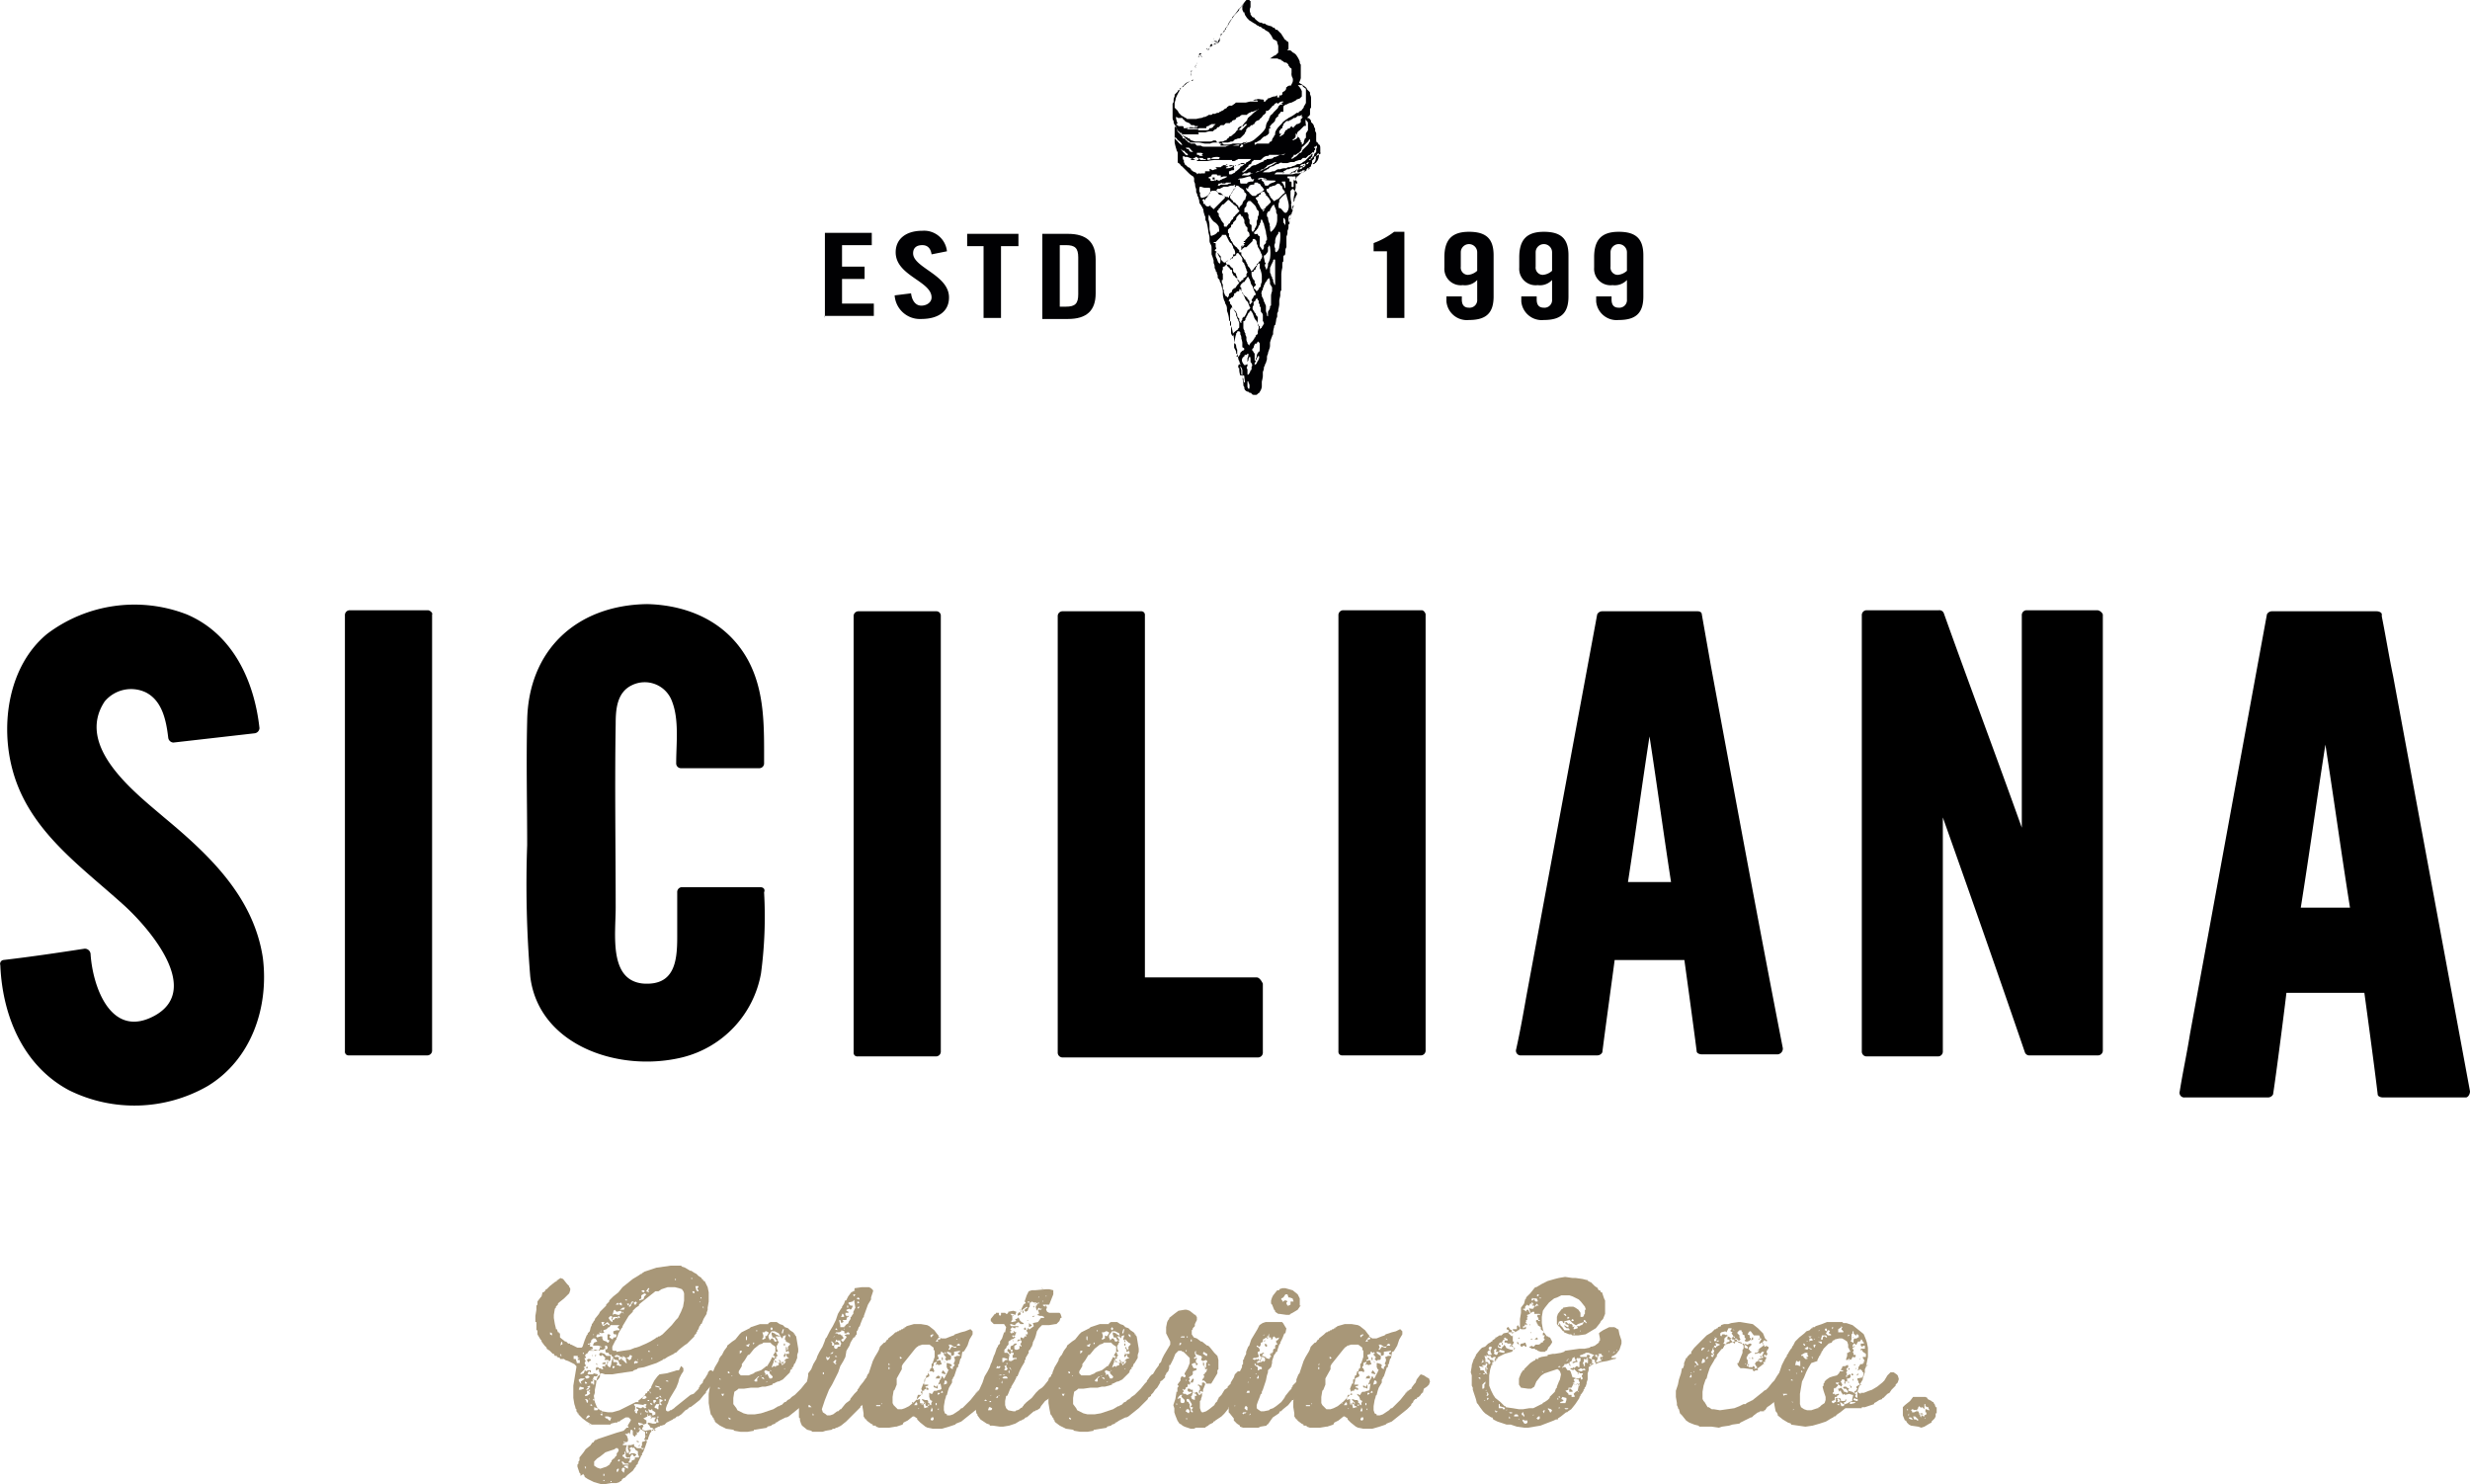<svg xmlns="http://www.w3.org/2000/svg" viewBox="0 0 240.83 144.7"><defs><style>.cls-1{fill:#a89778;}.cls-2{fill:#010103;}</style></defs><title>black logo</title><g id="Layer_2" data-name="Layer 2"><g id="Layer_1-2" data-name="Layer 1"><path class="cls-1" d="M66.43,133.2l.2.2v.3l-.2.3-.2.4-.1.4h0l-.2.5-.3.5-.3.5-.1.2-.1.3-.1.2-.1.3v.2l.1.1h.2l.1-.1h.1l.3-.2.1-.1.5-.4.5-.4.5-.4.3-.1.5-.5v-.1l.1-.1v-.1l.3-.3v-.1l.1-.2.1-.1.3-.5v-.1l.2-.2h.1l.2.1.1.1h.1l.3.3v.2l-.1.2-.2.2-.2.3h-.1v.1h-.1l-.1.1-.4.5v.1l-.1.1-.1.1-.4.5-.5.4-.4.3h-.1l-.2.2-.2.1-.4.4-.3.2H66l-.2.2h-.1l-.1.1-.2.1-.4.2-.1.1-.1.1-.3.1h-.1l-.1.1h-.1l-.6.3-.1.1v.1l-.1.1-.2.5v.1l-.1.1h-.2l.1.1h.1l-.2.6-.2.5-.1.1v.1h0v.1h-.1v.1l-.3.6v.1l-.2.2v.1l-.1.1-.2.3-.5.4-.1.1-.2.2h-.1l-.2.2v.1h-.1l-.1.1-.3.1h-.5l-.6.1h-.4l-.7-.2-.6-.3L57,144v-.1l-.1-.1v-.1l-.3.2v-.2l-.1-.1-.2-.6v-.2l.1-.1v-.2l.1-.1v-.1h0v-.2l.4-.5.2-.3.5-.4v-.1h.1v-.1l.2-.1v-.1H58v-.1h.1l.2-.1.6-.2.3-.1.3-.1.6-.2.7-.2.1-.1.2-.2h.2l-.1-.2.3-.5v-.1l-.1-.1h0l-.1-.1H61l-.5.3-.1.1h-.2v.1H60l-.4.1h0l-.1.1h-1.8l-.5-.3-.4-.3-.1-.1-.3-.3v-.1h-.1v-.1l-.1-.1v-.2l-.1-.1v-.1l-.1-.3-.1-.6v-1.2l.1-.6.1-.6.1-.6v-.1L56,133l-.6-.3-.3-.1-.1-.1h-.4v-.1l-.3-.1v-.1h-.2L54,132h-.1l-.3-.3-.3-.2v-.1l-.2-.2-.3-.4v-.1l-.1-.1-.3-.5v-.4h-.1v-.2h0v-.6h-.1v-.6l.1-.6v-.2h0v-.2l.1-.1v-.3l.3-.4.1-.1.1-.4H53l.1-.1.1-.1v-.1h.1l.1-.1.1-.1.1-.1.5-.4.2-.1v-.1h.1l.1-.1.2-.1h-.1l.3.1.4.5.2.2v.1l.1.1v.2l-.1.3-.5.5-.5.4-.1.1v.1l-.2.2v.1l-.1.1-.1.6v.3l.1.6.1.4h0v.1h.1l.1.3h.1v.1h.1v.1h0v.1h0v.1h0v.1l.5.4h.1l.2.2h.2v.1h.1l.6.3h.4l.1-.1.2-.6.2-.5.1-.1V130l.2-.2.1-.4.1-.2v-.1l.1-.1.1-.2.1-.1v-.1l.4-.5.1-.2.4-.4.1-.1.1-.1v-.1l.3-.3v-.1l.2-.2.2-.2.5-.4.4-.5.5-.4.5-.4.5-.3.3-.2h.1v-.1h.1l.1-.1.6-.2.6-.2.7-.1.7-.1h1l.1.1.3.1.5.3h.1l.3.2.2.1.2.2.3.2v.1h.1l.1.2h.1l.3.6.1.5v.9l-.1.6v.2l-.1.3v.1l-.3.5-.2.5h-.1v.1l-.1.1-.1.3-.1.1v.1l-.1.1v.1l-.2.2v.1l-.5.5-.2.2-.3.2-.5.4-.3.3h-.1l-.1.1-.6.3-.3.2h-.1l-.1.1-.6.3-.6.2-.6.2-.6.1-.1.1-.3.1-.1.1-.7.1-.7.1-.6.1H59l-.3-.1h-.1l-.1.1-.2.2-.1.2-.1.6-.1.5h0v.3l-.1.3.1.6.2.5.3.3h.1l.1.1.6.1h.4l.7-.2.6-.3.6-.3.4-.2h.3l-.1-.1.5-.4.2-.2v-.1l.2-.1v-.1l.2-.1v-.1l.2-.2v-.1l.3-.6.3-.4.1-.1.1-.1.7-.1.7-.2.3-.1h.2l.2-.4Zm-12.6-3h0V130l-.2-.1v.2l.2.1Zm.8,1h0l.1-.1h.1v-.2l-.1-.1-.1.4Zm.1,1.1h0v-.2l-.1-.1v.1l.1.2Zm1.2.2h.2l.1.3v.1h.3v-.3h-.2v-.1l.2-.1h-.2v-.2h-.4v.3Zm.7,1.9-.2.1v.1l.1.2.1.1h.1l-.1-.1v-.1l.3-.2.1-.1Zm-.2,1.1h.2l.3-.1v-.1l-.4-.1-.1.3Zm3.3-3,.1-.2h-.1l-.1-.1v-.1h-.2l-.1-.2h-.2l-.1-.1v-.2l-.1-.1-.1.1h-.3l-.1.1-.1-.1-.3.1-.6-.1h-.1v.1h.1l-.2.3h-.1l-.1.2.1.1v.1H57v.1h0l.1.2-.1.2.1.2v.1l-.2.1h0l.1.1v.1l-.1.1-.3.3v.1l.3-.1.1-.2v-.1l.2.1.1-.1h.3v.2h-.1v-.1h-.1l-.1.2v.1h.5l.1-.1.4.1-.1.2h-.3l-.1.3.3.1h.1l.2-.2.1-.2v-.3l-.1-.2v-.2h-.1l-.1.1h-.1v-.3l.1.1v-.1h.1l.1.1h.1l.2.1h.1v-.1l-.1-.1.1-.1h.1l.1.1v-.2l.2-.1h0v-.3l.1.1-.1.3.2.2h.1l.1-.3v-.1l.1-.4h0l.1.1v.2h.3l.1.1-.1.2h.1l.3.1.1-.1-.2-.1-.1-.3-.1-.1H60l-.1-.1h-.2Zm-2.9-.5h.1v-.1h-.1Zm.3.7h0l-.2.1.1-.1Zm-.1,1.5h0l.1.2h.2l.1-.1h.1l-.1-.1-.1-.1-.3.1Zm.2,1.4h0v.3l-.2.1v.1h.2l.3-.2v-.1l-.1-.1.1-.1v-.1h-.1v.1Zm-.1,7.6V143H57l.1.2Zm0-7.7h.2l.1-.1v-.1h-.1l-.1.1-.1.1Zm.1,1.3.1-.1v-.2l-.2-.1-.1.1h.1l.1.3Zm-.1,1.5h.1l.3-.2-.1-.1h-.1l-.1.1-.1.2Zm.1-5.1h0l.1.2h-.2l.1-.2Zm0,1.7v-.1l-.2-.1v.2Zm.4-2.3-.1.1h-.1v.1h-.1l-.1-.2h0l.1-.1h.2l.1.1Zm-.4,2.6.2.1h.1v-.2l-.3.1Zm.3,1.3h0l-.1-.2v.1l.1.1Zm.1-5.2h.1l.1.2-.3.1h-.2v.1h.6v-.1h.5l.1-.3.1.1h0v-.1l-.3-.1h-.5v-.1l.1-.2.3-.1-.1-.2-.1-.1h-.2l-.1.1-.1.1v.2h-.1v.1h-.2v.1h.1l.1-.1v.3Zm-.1,7.7v-.1l-.1-.1.1.2Zm.2-1.9h0V137l-.1-.1-.1.1.2.1Zm.1-2.4h-.2v.3h0v-.1h.2v.1h.1v-.4l-.2-.1.1.2Zm-.1-2.6h0l.1.1h-.1v-.1Zm.1-1.9h0l.1-.1h-.1Zm.1,6.4v-.2h-.1v.1l.1.1Zm1.6-7.4-.1.2h-.1l-.1.1-.1.1-.3.1v.1l.1.1h0l-.2.1-.1-.1h0v.1h0l-.2-.1v.1l.1.1h-.3l-.1.2.1.1.3-.1h.2v.2l.1.2.3.1.1.1h.1l.1-.2-.2-.1v-.5h.2l.1.1-.1.1v.1l.3.2.1-.2H60l.1-.1v-.2h-.2l-.1-.1v-.2l.3-.1h.3v-.1l-.2-.2.2-.2h-.9Zm-1.6,8.3h.3l.1-.1v-.1h-.1l-.3-.1v.3Zm2.1,3.7-.1.1-.6.2-.3.1-.5.4-.3.2-.2.2-.1.1v.4l.3.2.3.1.3-.1.3-.1.3-.2.1-.2.1-.1v-.1l.1-.1.1-.1h.1v-.1l.2-.2v-.2l.1-.1.1-.2-.1-.2Zm-2-9.1h.1l-.1.2h0v-.2Zm.1.8.1.1v.1l-.1-.1v-.1Zm1.4-.6v.3l-.1.1h-.1v-.1h-.4l.1-.2-.3-.3-.1.1h-.1l-.1-.1V132l.1-.1h.1l.3.1.2.2h.4Zm-1-2.5h.1v-.1l-.1.1Zm0,8.1h0l.1.1h.1v-.2l-.2.1Zm.1-9,.1.3.1.1.3-.2h.1l.1.1h.1v-.1l-.1-.1-.1-.1-.4.3h0v-.1l.1-.2Zm0,8.9h0l.1-.1h-.1Zm.4-5v.2h-.3v-.1l.3-.1Zm-.1,11.1v-.2h-.1v.2Zm-.1.5h.1v-.1h-.1v.1Zm.2-12.8h0l.2-.1v-.2l-.1-.1H59v.4Zm.3,6.5H59v.1l.1.1h.1l.2.2h.1l.1-.3h-.1l-.2-.1Zm0-9.6h0l.2.3.2.1v-.2h.1l.2-.2h.1l.1.1h0v-.2h-.4l-.1.1v.2l-.1-.1v-.1l.1-.1-.2-.1-.2.2Zm.8,3.3.6-.1.7-.1.5-.2H62l.3-.1.7-.3.4-.2.5-.3.1-.1h.1l.1-.1h.1l.3-.2.5-.5.4-.4.4-.5.2-.2.3-.6.2-.5.1-.6v-.7l-.1-.3v.1l-.1-.2-.3-.1-.4-.1h-.7l-.3.1-.3.1-.3.2h-.3l-.5.4-.5.4-.5.4-.1.1v.1l-.3.2-.2.2-.1.1v.1l-.1.1-.1.1-.2.2-.3.5-.3.5v.1l-.1.1-.3.5-.1.3-.1.2v.1l-.1.1-.3.6v.3l.1.1h.3v.1Zm-.5,12.7h0v-.1h-.1v.1Zm.2-11.1.1-.1v-.1h-.2v.2Zm-.1-5.2h0l.2-.1.3.1h.2v-.1l.2-.1-.1-.2-.4.1-.1-.1-.1-.1-.1.1-.1.4Zm.2.9h0v0Zm.8,3.1v.2l-.1-.1h-.2v-.1l-.3-.1-.2.1v.1h.4v.3h.1l.2-.2v.2h.1l.1.1.2.2h.1l-.1-.3v-.2h.1l.2.2h.1l.1-.1.1-.3-.2-.1-.1.2-.3.1-.3-.2Zm-.5-5.2-.1.1-.1.1h.3l-.1-.2Zm0,16.5h0l.1-.2v-.1h-.1l-.1.1v.2Zm0-15.1.1.1h.1v-.1l-.1-.1-.1.1Zm.1,14.1.1-.1v-.1h-.1l-.1.1.1.1Zm.3-15.2v-.2l-.1-.1-.2.1.1.1.2.1Zm-.2.4h.4l.1-.2h-.2l-.3.2Zm.5,15-.2-.2h-.1v.1l.1.1v.1h.6l-.1-.1h-.3Zm-.1-14.6h0l-.1-.2h-.1l.2.2Zm0,15.5.1-.4h0l-.1-.1h-.1l-.1.1v.2l.2.2Zm.6-3.7-.1-.2h-.1v.1h-.3l.1.1.1.1.1.3v.2l-.1.1h-.2v.1l-.2.1v.1h.4l-.1.3v.3l.1.1v.1h.1v-.1h.1v.2h.1l.1-.1h.3l.2.1v.1h-.1l-.3-.1-.1.1h0l-.1.2-.1.1h-.1L61,142v-.4l-.1-.1v.3h-.1l-.1.1v.1l.2.1v.1h.4l.1.1v.1l-.1.1v.1h.2l.1-.1v-.1l.3-.1v-.2h.4V142l-.1-.2v-.3l-.2-.1-.2-.3V141l.2.1.1.1h.4l.1.1h.1l.1-.1h-.2l-.1-.1.1-.2v-.3l.3-.1v-.1l-.1-.1.1-.1v-.6l-.2-.1-.3-.2v.1l-.1.2-.1.1-.1-.1h0v.3H62l-.1.2-.1-.1-.1-.1v-.4l-.1-.1h-.1l-.1.5Zm-.3-13.1v-.1h-.2l.1.1Zm-.3,13.9h0l.1-.1-.1-.1h0v.2Zm0,2.3.4.2v-.3h-.3l-.1.1Zm.2-16.5Zm.1,15.6h0l.3.2v-.2Zm0-15h0l.1.2.1-.1v-.1h-.2Zm.7,13.7v.3l-.1.1-.1-.1h-.1l-.1.1h-.1l.1.1.1.1-.1.1h0v.1h-.1v-.1l-.1-.2v-.4h.3l.3-.1Zm0-13.8-.1-.1h-.1l-.1.1v.1l-.2.2v.1h.1l.1-.1v-.1l.1-.1V127h.2v.2H62l.1-.2-.1-.1h0l-.2.1Zm-.1,13.5h0l.1.1-.1-.1Zm.3-7.8h-.1l-.1.1v.1l.1.1v-.1h.2l.1-.1-.2-.1Zm-.1,6.7h0v-.2h-.1v.1l.1.1Zm-.2,2.4h.1l.1.1v.1h-.1l-.1-.1Zm.2-4.1.1.1h.1v-.2H62l-.1.1Zm.9-.7-.7-.1h-.3v.1l.1.1v.3l-.1.2h.3l.1-.1v-.1l-.2-.1v-.1h.1l.3.1h.1l.1-.1h.1l.1.1h.1l.1-.1-.1-.1.1-.1v-.1h-.3l.1.1Zm-.8,3.5h.2l.1.1h-.2l-.1-.1Zm.7-2.2.3.2v.3l-.3.1-.1-.1-.4-.1v.1l.1.2.3-.1.1.1v.1l-.1.1v.2l.3.1.5-.1.1.1h.1l.1-.1h.1v-.1h-.1l-.2-.1h-.1l-.1-.2-.1-.1-.1-.1.1-.1.4.1h.3l.1-.1v-.1h-.2v-.2l.1-.1v-.1h-.4v.1h-.1l.1-.2-.2-.1-.6.3Zm-.5,1h0l.2.1v-.2l-.2.1Zm-.1-6.7h.1v-.1l-.1.1Zm.3,8.3h0l-.1.1h-.1l.1-.1Zm.1-14.6v.3l-.2.1v.1l.3-.1h.1l.1-.3.1-.1.1-.1-.2-.1-.3.2Zm-.2,6.1h0l-.1-.2.1.2Zm.1,5.5h.1v-.3h0v.1l-.1.2Zm.1-12,.2.1h.1v-.2h-.2l-.1.1Zm0,6.7h.1v-.1l-.1.1Zm.1,3.8h.2l.2-.1v-.1l-.1-.1h-.2l-.1.3Zm.2,2.9h0l.1.1-.1-.1Zm.2.8h0V140h-.1l.1.1Zm-.1-13.8h0l.1-.1-.1.1Zm.3,11.4h0l-.1-.1H63v-.1h-.1v.1l.1.1h.2ZM63,125.9h0l.3.1-.1-.2.1-.1v-.1h-.1l-.2.3Zm0,10.8h0v0Zm.2,1.4h0l-.1-.3h0v.3Zm-.1,1.7v-.2H63v.1l.1.1Zm0-3.2h.2v-.1h-.1l-.1.1Zm.1.8.1.3.3.1v.2h.1l.2-.1v-.2l-.3-.2v-.1h-.1v.1l-.3-.1Zm.1-5.6h.1l-.1-.1h-.1v.1Zm.2,4.1h0l-.1-.2h-.1l.1.1.1.1Zm.1,1.1v-.1l-.1-.1h-.1v.1l.2.1Zm-.2,1.1h.1V138h-.1v.1Zm.2-5.6h0v-.1h-.1v.1Zm0,6.6Zm.1-2.6v.2l.1.2v-.1l.2-.2-.1-.1Zm.6-1.2v-.1l-.4-.1h0v.1l.4.1v.2h.1l.1-.1Zm0,1.6H64l-.2.3.1.1H64l.1.1h.1v-.3l.1-.2.1.1h.1v-.1l-.1-.1v-.1l.2-.1v-.1l-.3-.1v.5Zm-.5,2.6h.1v-.1h-.1v.1Zm.2-1.3h-.1v.1l.1-.1Zm-.1-1.9.1.1h.1l.1-.1v-.1l-.3.1Zm.2,2-.1.1v.2l.1.1h.1v-.1l-.1-.3Zm0-7.1h0l.1-.1h-.1Zm0,7.1.1-.1v-.1h-.1v.2Zm.4-2h0l-.1-.2h-.1v.1l.2.1Zm0-4.4h0v-.2h0v.2Zm.1-.6v-.2h0v.2Zm.3,5.3v-.2h-.1v.2Zm0-2,.1.1h.2l-.1-.1Zm1-9.8v-.1h-.1v.1Zm1.5-.1h.1v-.1h-.1v.1Zm.1,1.2.1.2h.1v-.2Zm.3-.5.1.4.1.1h.1v-.1l-.1-.1v-.1l.1-.1v-.1h-.3Zm.4,1.6h0l.1-.1h-.1Zm.2-.4h0v-.1h-.1v.1Zm.2,1v-.2h-.1l.1.2Z"/><path class="cls-1" d="M74.93,129l.2-.1h.6l.3.2.3.1.2.2.3.1.2.2.3.2.1.1v.1h.1v.1l.1.1.1.6.1.6v.3l-.1.3v.3l-.2.5-.1.1-.1.3h-.1v.2h-.1l-.1.2v.1l-.5.5-.2.2-.4.2h-.1l-.4.2h-.1v.1l-.3.1-.4.1h-.3l-.4.1h-.7l-.7.1H72l-.1.1-.3.2-.1.6v.6l.3.4.1.2.6.3.4.1h.7l.6-.1.6-.2.6-.2.5-.3H76l.1-.1h.1l.3-.3h.1l.2-.2.2-.1.2-.2.3-.2.2-.2.4-.4.4-.5.2-.2v-.1l.1-.1.2-.3.2-.2h.2l.2.1.3.2.1.1v.4l-.3.5-.2.2-.2.3-.1.1-.1.1v.1l-.3.2v.1l-.4.4-.5.5-.5.4-.5.4-.2.1h-.1l-.6.3-.3.2h-.1v.1l-.3.1-.1.1-.4.1v.1l-.6.1h0l-.6.1h-.1v.1l-.6.1h-.7l-.6-.1-.1-.1-.7-.1-.6-.3-.4-.3-.1-.1v-.1l-.1-.1v-.1l-.1-.1-.1-.2-.1-.1-.1-.5-.1-.6v-.9l.1-.6v-.4h0l.1-.5h0l.1-.4h.1v-.2l.2-.5.3-.5.1-.2v-.1l.2-.3.1-.1.2-.4.3-.4v-.1l.5-.4.3-.2.4-.5.1-.1.1-.1.2-.1.4-.2.2-.1.1-.1.6-.2.3-.1h.8Zm-4.6,5.5h0l-.2-.1v.1Zm-.2.9h.1l-.1-.1H70v.1Zm.2.5h0l.1.2h.1V136l.1-.1h-.3Zm.7-2h.1v-.1l-.1-.1-.1.1.1.1Zm.1.3-.1.1h0l.1-.1Zm-.1,4.1.1.1h.1v-.1l-.2-.1v.1Zm.3-4.1h0l.1-.1h-.1Zm.4-1.6Zm3.4-1.7h-.7l-.1.1-.3.1-.5.4-.4.5-.1.1h-.1l-.3.5-.3.4h0v.1h0v.1l-.3.5v.2l.2.2H73l.5-.2.1-.1.6-.2.4-.3.1-.1h.1l.3-.5.2-.4.3.2h0l.1-.1-.2-.2h-.1v-.1l.2-.3v-.5l-.3-.2-.2-.2Zm-3,1.1h0l.1-.1.1-.1v-.1h-.2v.3Zm.7-1.3h0v-.2h0v-.2h-.1v.3l.1.1Zm-.1.5.2.1H73l.1-.3-.4.2Zm.7-.1.1-.1v-.1h-.1v.2Zm.1,3.5h0l.1.1h.2v-.3l.1-.1.1-.1h-.1l-.1.1-.3.3Zm.2-4.8h.1v-.1h-.1Zm.8,4.7h0l-.1-.2h-.2l.1.1.2.1Zm.2-4.2h0l.2-.3v-.1l-.2-.1h-.1l-.1.1h-.2l.1.3v.2l-.1.1v.1h.1l.2-.1v-.3l.1.1Zm-.6,3.9h.1v-.1l-.1.1Zm.5-.6h0l-.1.1v.1l.1.1v.2l.1-.1h.1l.2.4h.2l.1-.1v-.1l-.3-.3v-.2h-.1l-.3-.1Zm.2,1.1h-.1v.1l.1-.1Zm1.1-4.7-.4-.2h-.3l-.3.4v.2l.1.2v.1l.1-.1.1-.1h.1l.1.1.1.2h.2v-.1l.2.1v.1l-.1.1v.1l-.1.1v.3l.1.2v.1h-.2l.1.2v.1h.1l-.1.2h-.2v.1h0v.4h.3v.1h.1l.2-.1.2.2h.1l.1-.1.1-.2h-.2l.2-.2.3-.1h0l-.2-.1-.1-.3h.3v-.2l-.1-.1-.1.1h-.1v-.2h.2v-.3l.1-.1.1-.1V131l-.2-.1-.3-.3h.1l.1.2v.1h0l-.1-.1v-.1l-.1-.1v-.1l.1-.3h-.1l-.2.1v.1l-.1.1-.3-.5Zm-.7,3.7h0l-.1-.1H75l.2.1Zm-.1-4.2v.1l.1.1.1-.1v-.1l-.1-.1-.1.1Zm.3,3.3h0l-.2.5h.1l.1-.1h.1l.1.1h0v-.1l.3-.1v-.2l-.3-.2-.2-.1v.2Zm.7-2.5h-.5v.1h.1v.1l.1.1v.1h-.1l-.1-.1-.1-.2h-.2l-.1-.3v-.2l.3.1.1.1.5.2Zm-.1,2.5.1.1.1.1v.1h.1v-.2h.1v-.1h-.3l-.1-.2h-.1l.1.2Zm.3-2.8h0l.1-.4h-.1l-.1.3v.1Zm.1,1h.1v.2h-.1V131Zm0,2.5h.1v-.1l-.1.1Zm0-1.7h0l.2.3-.1.2h-.1v-.2l.1-.1-.1-.2Zm.3-.2-.2-.1h.2v.1Zm-.1-.3.1.1v.1h-.1Zm.3-1,.1.1v-.2l-.1-.1h-.1l.1.2Z"/><path class="cls-1" d="M83.33,125.6h0l.7-.1h.7l.2.1.2.2v.1l-.1.3-.1.3v.2l-.3.5-.4,1.1v.1l-.1.1-.2.5-.1.3-.1.1-.1.3-.1.1v.3l-.1.1-.1.2h-.1l-.3.5-.1.3-.3.5-.1.6-.2.4-.3.5-.2.6-.3.6-.3.6-.3.5-.2.5-.2.5-.2.6-.1.3.1.3.3.2.1.1h.3l.3-.1.4-.3h.1l.2-.2H82l.4-.5h0l.1-.1.4-.3v-.1l.4-.5.3-.3v-.1l.1-.1v-.1h.1v-.1l.4-.5.2-.3.3-.1h.4l.3.1.2.3v.3l-.1.3-.4.5-.4.5-.1.1h-.1l-.3.5-.1.1-.2.1v.1l-.5.5-.5.5-.4.4-.5.4-.2.1h0l-.2.1h-.1l-.1.1h-.2l-.1.1-.6.1-.3.1h-1l-.1-.1-.4-.1-.5-.4-.1-.2-.1-.3h0v-.2l-.1-.1v-.9l.1-.6v-.3l.2-.6.2-.6.3-.5.1-.6v-.2l.3-.4.2-.5.3-.5.1-.3.2-.4.3-.5.2-.5.1-.3.1-.1.3-.6.3-.5.3-.6.2-.6.3-.5.1-.1v-.1l.2-.3.1-.3h.1l.2-.4.3-.4.4-.2h-.1Zm-4.5,11.6h.3l-.1-.1-.1-.1h-.1v.2Zm.4.8h.1v-.1l-.1-.1h0v.2Zm1-4h.1v-.2h-.1v.2Zm.5-1.6-.1-.1h-.1l.1.3h.1l.1-.1.1-.2h-.1l-.1.1Zm.4-1.5v.3h.2V131l-.1-.1-.1-.1H81l.1.1Zm-.2,1.1h.2l.1-.1v-.1l-.3.2Zm.3.8.1.1.1.1h.1v-.1h-.1l.1-.2v-.1h-.1l-.1.1-.1.1Zm0-2.4h0l.2-.1h-.1l-.1.1Zm.2-.8.2.1v-.1l-.1-.1-.1.1Zm0,1.3h0l.2-.1h0l.2.2v.1h-.4l-.1.1v.2l.1.1h.2v-.1l.1-.1h.2v-.1l.1-.2-.1-.2v-.1h-.3l-.1-.1-.1.3Zm0,1.4h.2l-.1-.1h-.1v.1Zm.4-2.4h-.3l-.1.1h.2l.1.1h.2l.1.1h.1v.1l.1.1v.1l-.2.1v.1l.1.1h.1l.3-.4v-.1l-.2-.1h0l.2-.1h.3V130l-.1-.1h-.1l-.1.1h-.2v-.2l-.3-.1v.1l-.2.1Zm1.5-3.2-.2.2-.4.1v.1l.2.2h.2v.1l-.1.2-.1.1-.1-.1-.3.1v.1l.2.1v.1h-.3v.2l.2.2-.1.2v.1h-.4l.1.1v.1l-.2.1-.1-.3h-.1v.1l.1.4v.2h.4v.1l-.1.2h0l.1-.1v-.3h.1v-.1l.3-.2v-.1l.2-.3v-.2H83l.1-.2.1-.1v-.2l.2-.4-.1-.6v-.2ZM82,128.4h.3v-.1l-.1-.2h-.1v.1l-.1.2Zm.7-.9v-.2h-.1v.2Zm.1.8-.1.1h-.1v-.1h.2Zm0-.4h0l.1.1v.1h0V128l-.1-.1Zm0,1.5h.1v-.1h-.1v.1Zm.2-1Zm0-.4h0l.1.1L83,128Zm.3-1.6.1-.2h-.2v.1l.1.1Zm.2.2h0l.2.1h.1v-.1l-.1-.1-.2.1Zm.3.4h0l-.1-.1h-.1v.2l.2-.1Zm-.1.6h0l.1-.2h-.1l-.1.1.1.1Z"/><path class="cls-1" d="M94.63,129.6l.1.1.1.1v.3l-.3.5-.2.6-.3.5-.1.1h-.1l-.1.6-.1.1-.1.4h0v.1h-.1v.1h0v.1h0v.1h-.1l-.2.6-.1.3-.1.1v.1l-.1.1v.3l-.3.5-.1.3-.1.4-.1.1v.1l-.1.3-.1.6v.4l.1.3.2.1v.1h.3l.3-.1.6-.4.2-.2h.1l.5-.5.1-.1.2-.2.4-.5.1-.1v-.1h.1v-.1h.1v-.1h.1l.1-.1.2-.1v-.1l.3-.4.1-.1.1-.3.3-.4.1-.1.3.1.3.2.2.1.1.3-.1.3-.1.1-.1.1-.3.2-.1.4h-.1v.1h-.1v.1l-.2.2-.2.1v.1h-.1l-.1.1-.1.1v.1l-.3.2v.1l-.4.4-.5.4-.5.4-.5.4-.5.2-.1.1-.3.1-.3.1-.7.2h-.9l-.5-.1-.2-.1-.5-.4-.3-.3v-.1l-.3-.2H89l-.5.4-.4.2-.1.2-.6.2h-.1l-.6.1h-1l-.3-.1V139h-.3v-.1l-.2-.1-.4-.3v-.1h-.1l-.2-.3v-.3h0l-.1-.6v-.6l.1-.6v-.3h0l.1-.6h0l.1-.3v-.3l.2-.5.1-.1.2-.6.1-.3.1-.3.2-.4.3-.5.1-.2.1-.3.3-.3.1-.1h.1l.2-.3h.1v-.1l.5-.4.1-.1.1-.1h.1l.1-.1h.1l.1-.1h.1l.1-.1H88l.1-.1h.1v-.1h.1l.1-.1.7-.2h.7l.6.1h0l.2.1.5.4.3.4.1.1v.1l.3.2h.4l.5-.2.3-.1.1-.1.3-.1.3-.1.4-.1.5-.2Zm-9.2,7.4v.1h.4V137h-.4Zm.3-2.3h0v-.2h0v.2Zm.2,2.2H86v-.1l-.1.1Zm3.9-1.5.2-.5h.1v-.1h0v-.1h0v-.1h0v-.1h.1l.1-.4h.1l.1-.4h.1l.1-.3h.1v-.1h0v-.2h0V133l.1-.1.2-.6v-.6l-.1-.1v-.2l-.4-.3h-.7l-.3.1h-.1v.1h-.1l-.1.1-.1.1-.4.5-.4.5-.4.5-.1.2h0v.1h0v.1h0v.1l-.5.9v.3h0v.3l-.2.5-.1.1-.1.6v.6l.1.2.2.2.2.2h.4l.3-.1.4-.2.5-.4.4-.4.3-.3.1-.1v-.2l-.1-.3Zm-3.1-1.9v-.2h-.1v.2Zm-.1-.4h.1V133l-.1-.1h0v.2Zm1.2-.6.1-.1-.1-.1h-.1v.1l.1.1Zm1.1,4.4.1-.2h-.1v.2Zm.2.1h.3v-.2l-.1-.1-.2.3Zm.5.3h-.1v.1l.1-.1Zm.3-.3h0v-.2h-.1v.1l.1.1Zm3.1-5.2v.3l-.2.1-.1-.1v-.2l-.3-.1h-.1v.1l.1.1.3.2v.3l-.1.1h-.2l-.1.1-.2-.2.1-.1v-.1l-.2-.2v-.2h-.1l-.1-.1h-.1v.2l-.3.1v.1l.1.2v.1l-.2.1v.1l.3-.1.1.1v.1l.1.2-.3.1-.2-.1-.1.1V133l.1-.1v-.1h-.1l-.2.1v.3h-.1v.2H91l.1.3-.1.1-.1-.1h-.3l-.1.1v.1l.1.1v.2l-.4.2v.2l-.1.4h.4v.1l-.3.1.1.1v.1l-.2.1v.1h-.2l-.1.1v.1l.1.1v.1h-.4l-.1.3v.2l.3-.1v.4l.3.1h.1l.1-.1-.3-.3v-.1l.3.1h.2l.1.1v.2h.1l.1.2h.1v-.2l.1-.2-.2-.1-.1-.3v-.4l.2.1h.1l.1-.2.1-.1h.2l.3-.1h.1l.1-.1-.1-.5-.2.1v-.1l.1-.2v-.1l.1-.1.1-.2v-.1h-.1l-.1.1.1.1h-.5l.1-.1v-.1h.1l.1-.1.1.1h.3l.1.2h.1v-.1l.1-.1v-.1l.1-.1v-.1l.1-.1v-.1l.1-.1-.1-.1-.1-.2v-.4h.1l.3.1.1.1v.1h-.2l.1.2.2.1v-.2l.2-.2L93,133v-.1l.1-.2v-.2l-.1-.2h.1l.2-.1h.3v-.1l-.2-.1v-.1l.2-.1v-.1l-.6.1Zm-2.9,5.5.3-.1h.1l-.1-.1h-.1l-.1-.1v-.2l-.1-.1-.1.2.1.4Zm.2-1.8h.2v-.1l-.1-.1h-.1v.2Zm.1,1.6.2-.1-.1-.1-.1.2Zm.3.5h.2v-.1h0v-.1l-.1-.2h0v.1l-.1.3Zm0-7.4v.1l.1.1.1-.2H91v-.1h-.1l-.2.1Zm0,8.2.1.1h.1l.1-.1v-.2h-.2l-.1.2Zm.7-3.4h0v.4l-.2-.1h-.1l-.1-.1v-.1h.1l.1.1h.1l.1-.2Zm-.4,1.2Zm.2-5.4h.2l.1-.1h-.1v-.1h.2l.1-.1-.1-.1h-.1l-.3.4Zm0,6.2h.1v-.2h-.1Zm.2.4h0l.1.1v-.2l-.1.1Zm0-1.4.2-.1v-.1h-.2v.2Zm.3-.2h.2v-.1l-.1-.1-.1.2Zm.1-3.5.1.1v.2h-.1v-.3Zm.1,1.3.2.2.1.2-.4-.1v-.1l.1-.2Zm.1-.9.1.1v.1l-.1-.2Zm0,2.3h0l.3-.1v-.2l-.1-.1h-.1l-.1.4Zm.2-3.1h0l-.1-.1v.2h.1Zm1.1-.7-.1.1H93l-.3-.2h-.2l.1.3-.1.1v.1h.1l.2-.3.3.1h.1l.1-.2h.3v-.1l-.1-.1-.2.1h0Zm-.1-.6h.1v-.1l-.1.1Z"/><path class="cls-1" d="M98.83,130.8h0l-.1-.2-.1-.1h0v.1l-.3.2v.3l-.2.2v.1l-.2.2v.3h.3l.2.2-.1.5.1.1h.2l.3-.2h.2v-.1h-.4v-.3h.1v.3h0v-.5h-.2l.1-.2v-.1h-.2v.1l.1.1-.1.2h-.1l-.1-.2h-.1v-.2l.1-.1.1.1h.1v-.3l.1-.1h.1l.2-.2h.2v.1H99v.1h-.1v.3l.1.1h.2l.2-.1v-.3l.2.1v-.1l-.1-.1V131l.1-.1v-.2h-.2l-.2.1v-.1l.1-.1h.1l.1.1v-.3h.1l.2.1.1-.2h.2l-.1-.2h.2v-.2l-.1-.1v-.1l.1-.1v-.1h.1v.1h.1l.4-.3-.1-.3.5-.1.3-.4h.3v-.1l-.2-.1h-.2l-.3-.1.2-.1V128l-.1-.3h.3l.1-.1h-.2l-.1-.1-.1.1-.1.2-.1-.3v-.2h.1v-.1l.1-.1h.1V127h-.1v.1l-.2-.1h-.2l-.2-.1-.1.1-.2-.1h-.1v.1h.3l-.1.1h0v.3l-.1.1-.1.3-.2.1-.1-.1v-.1l.1-.1.2-.1-.1-.1-.4.3.1.2v.1h-.1v-.3l-.1.1v.1h-.1v.3h-.1v-.1l.1-.1v-.1l.1-.1v-.2l.2-.4.1-.1h.1V127l-.1-.1.2-.6.2-.4.3-.1h.3l1.1-.1h.3l.4.1v.1h0v.3l-.2.5-.2.5h-.6v.1l.2.1h0v-.1h.1v.1h.1l-.1.3.1.2.2.1h1l.1.1.1.3v.1h-.1l-.1.3-.3.3h-.1l-.6.1h-.7l-.1.1-.2.2-.2.3h0l-.1.4h0l-.1.3-.2.4h0v.1h0l-.1.3-.1.1v.1l-.2.2v.2l-.3.5v.2h-.1v.2l-.3.5-.2.4-.2.5h-.1v.1l-.1.2-.1.2-.3.5v.1l-.1.1-.2.5-.1.2h-.1l-.1.5v.4l.1.3.2.2.5.1H99l.1-.1h.1l.2-.1.1-.1.2-.1v-.1h.1V137l.1-.1.2-.2.5-.4.4-.5.3-.3.3-.2.1-.1.1-.1.4-.5.1-.3h.1l.3-.5.1-.1h.3l.3.1.2.2v.1l.1.2v.3l-.2.3-.2.2-.1.1-.1.3-.2.2-.3.2-.4.5-.3.2-.4.5-.1.2-.3.2H101l-.1.1h-.1l-.7.6H100l-.2.2h-.1l-.1.1h-.1l-.5.3-.6.2-.6.1h-.3l-.7-.1h-.3v-.1l-.3-.1-.3-.2-.3-.2-.3-.4v-.1l-.1-.1-.1-.6V137l.1-.6.1-.5.5-1.1.2-.6.3-.5.2-.4.1-.3.1-.2.2-.6.1-.2.2-.6.1-.1v-.1l.2-.2v-.2l.2-.3.2-.6H98l.1-.5-.2-.3h-1l-.1-.1-.1-.1-.1-.1v-.2l.4-.5h.1V128h.3v.2l.1.1.1-.1V128H98l.1.1h.1l.1-.1v-.1l.5-.1.3.1-.1.3-.3-.1h-.2l.1.1.1.1.1-.1h0v.1h-.1v.4l-.1.1v.1h.1l.4-.1-.1-.1v-.1h.2l.1-.1h0l.1.1v.1l.1.1.1.1.2.1v.1h-.3l-.2-.2-.3.2v.1h-.1l-.3-.1h-.1v.1l.1.1h.7v.1H99v.1h-.1l-.2-.1-.1.1-.1.1.1.1v.1h-.1v.1l.1.1h.1v-.1l.2.1h0l-.1-.2h.1l.1.1h.1l-.1.2v.1h-.1v.1h0l-.1-.1h-.1v.1l.1.1.1-.1.1.1-.3.2.1.2Zm-2.7,5.7-.1-.1h-.1v.1l.1.1h.1Zm0,.1h.1v-.1l-.1.1Zm.2-1.6h0l.1.1.1-.1h0l-.1-.1-.1.1Zm0,2.5h.3l.1-.1v-.1l-.2-.1h-.1l-.1.3Zm.1-.8h.2v-.1h-.1l-.1.1Zm.1-2.5h.2v-.1l-.2.1Zm0,1.9h.1V136l-.1.1Zm.2-1.5h.2l-.1-.1h-.1v.1Zm.3.9h.2l.1-.1v-.1l-.2-.1-.1.3Zm.1-2.1h.3l.1-.1v-.1h-.1l-.1.1v-.1h-.1l-.1.2Zm0,2.9h.1l.1-.1-.1-.1-.1.2Zm.1-1.8h.2v-.1h-.1l-.1.1Zm.1,1.6h.1V136l-.1.1Zm0-2h.3V134l-.3.1Zm.4.8h0v-.3h0l-.1.2.1.1Zm0-2.1h.1l.1-.1.1-.1h.2v-.1l-.3-.1h-.2v.4Zm0,1.5.1.1h.4v-.1l-.1-.1h-.2l-.2.1Zm.3-.2h0l-.2-.1h-.1l.2.1Zm-.1-.9h0l.1.2-.1.1v.1h.2l.1-.1v-.1l-.1-.1v-.2h0l-.2.1Zm.2-.2h.1v-.1h-.1Zm.2.7v.1l.1.1v-.3l-.1.1Zm.3-.1-.1-.2-.1-.1v.1l.2.2Zm.6-5.2h0l.1.2-.2.1v-.1l.1-.1v-.1Zm.2-.5h0l.1.2h0l-.1.1-.2.1v-.2l.2-.2Zm0-.2h.1v.1l-.1-.1Zm.5,1.7h0l.1.1v.2l-.2-.1v-.1h.1v-.1Zm.2-.7h.1v.1l-.1-.1Zm.2.3.1.1.2.1-.1.1-.2.1V129Zm.1-2.5h0l.1-.1-.1.1Zm.5,1.8h0l-.2.1h-.1l.1-.1h.2Zm-.1-1v.2l-.1-.1.1-.1Zm0,.3Zm.2-.5h0l-.1.1v-.1Zm.2-.6h.1v-.1l-.1.1Zm.5-.8-.1-.1h-.1l.2.1Zm-.1,1.2h.1v-.1l-.1.1Zm.3-.5h.1v-.1l-.1.1Z"/><path class="cls-1" d="M108.13,129l.2-.1h.6l.3.2.3.1.2.2.3.1.2.2.3.2.1.1v.1h.1v.1l.1.1.1.6.1.6v.3l-.1.3v.3l-.3.5-.1.1-.1.3h-.1v.2h-.1l-.1.2v.1l-.5.5-.2.2-.4.2h-.1l-.4.2h-.1v.1l-.3.1-.4.1h-.3l-.4.1h-.7l-.7.1h-.5l-.1.1-.3.2-.1.6v.6l.3.4.1.2.6.3.4.1h.7l.6-.1.6-.2.6-.2.5-.3h.1l.1-.1h.1l.3-.3h.1l.2-.2.2-.1.2-.2.3-.2.2-.2.4-.4.4-.5.2-.2v-.1l.1-.1.2-.3.2-.2h.2l.2.1.3.2.1.1v.4l-.3.5-.2.2-.2.3-.1.1-.1.1v.1l-.3.2v.1l-.4.4-.5.5-.5.4-.5.4-.2.1h-.1l-.6.3-.3.2h-.1v.1l-.3.1-.1.1-.4.1v.1l-.6.1h0l-.6.1h-.1v.1l-.6.1h-.7l-.6-.1-.1-.1-.7-.1-.6-.3-.4-.3-.1-.1v-.1l-.1-.1v-.1l-.1-.1-.1-.2-.1-.1-.1-.5-.1-.6v-.9l.1-.6v-.4h0l.1-.5h0l.1-.4h.1v-.2l.2-.5.3-.5.1-.2v-.1l.2-.3.1-.1.2-.4.3-.4v-.1l.5-.4.3-.2.4-.5.1-.1.1-.1.2-.1.4-.2.2-.1.1-.1.6-.2.3-.1h.9Zm-4.6,5.5h0l-.2-.1v.1Zm-.2.9h.1l-.1-.1h-.1v.1Zm.2.5h0l.1.2h.1V136l.1-.1h-.3Zm.7-2h.1v-.1l-.1-.1-.1.1.1.1Zm.1.3-.1.1h0l.1-.1Zm-.1,4.1.1.1h.1v-.1l-.2-.1v.1Zm.3-4.1h0l.1-.1h-.1Zm.4-1.6Zm3.4-1.7h-.7l-.1.1-.3.1-.5.4-.4.5-.1.1h-.1l-.3.5-.3.4h0v.1h0v.1l-.3.5v.2l.2.2h.8l.5-.2.1-.1.6-.2.4-.3.1-.1h.1l.3-.5.2-.4.3.2h0l.1-.1-.2-.2h-.1v-.1l.2-.3v-.5l-.3-.2-.2-.2Zm-3,1.1h0l.1-.1.1-.1v-.1h-.2v.3Zm.7-1.3h0v-.2h0v-.2h-.1v.3l.1.1Zm-.1.5.2.1h.1l.1-.3-.4.2Zm.7-.1.1-.1v-.1h-.1v.2Zm.1,3.5h0l.1.1h.2v-.3l.1-.1.1-.1h-.1l-.1.1-.3.3Zm.2-4.8h.1v-.1h-.1Zm.8,4.7h0l-.1-.2h-.2l.1.1.2.1Zm.2-4.2h0l.2-.3v-.1l-.2-.1h-.1l-.2.1h-.2l.1.3v.2l-.1.1v.1h.1l.2-.1v-.3l.2.1Zm-.6,3.9h.1v-.1l-.1.1Zm.5-.6h0l-.1.1v.1l.1.1v.2l.1-.1h.1l.2.4h.2l.1-.1v-.1l-.3-.3v-.2h-.1l-.3-.1Zm.2,1.1h-.1v.1l.1-.1Zm1.1-4.7-.4-.2h-.3l-.3.4v.2l.1.2v.1l.1-.1.1-.1h.1l.1.1.1.2h.2v-.1l.2.1v.1l-.1.1v.1l-.1.1v.3l.1.2v.1h-.2l.1.2v.1h.1l-.1.2h-.2v.1h0v.4h.3v.1h.1l.2-.1.2.2h.1l.1-.1.1-.2h-.2l.2-.2.3-.1h0l-.2-.1-.1-.3h.3v-.2l-.1-.1-.1.1h-.1v-.2h.2v-.3l.1-.1.1-.1V131l-.2-.1-.3-.3h-.1l.1.2v.1h0l-.1-.1v-.1l-.1-.1v-.1l.1-.3h-.1l-.2.1v.1l-.1.1-.1-.5Zm-.7,3.7h0l-.1-.1h-.1l.2.1Zm-.1-4.2v.1l.1.1.1-.1v-.1l-.1-.1-.1.1Zm.3,3.3h0l-.2.5h.1l.1-.1h.1l.1.1h0v-.1l.3-.1v-.2l-.3-.2-.2-.1v.2Zm.7-2.5h-.4v.1h.1v.1l.1.1v.1H109l-.1-.1-.1-.2h-.2l-.1-.3v-.2l.3.1.1.1.4.2Zm-.1,2.5.1.1.1.1v.1h.1v-.2h.1v-.1h-.3l-.1-.2h-.1l.1.2Zm.3-2.8h0l.1-.4h-.1l-.1.3v.1Zm.1,1h.1v.2h-.1V131Zm0,2.5h.1v-.1l-.1.1Zm0-1.7h0l.2.3-.1.2h-.1v-.2l.1-.1-.1-.2Zm.3-.2-.2-.1h.2v.1Zm-.2-.3.1.1v.1h-.1Zm.4-1,.1.1v-.2l-.1-.1H110l.1.2Z"/><path class="cls-1" d="M118,133.1l-.1-.1h-.1v.2l.1.1v.1l-.3.1h-.1v-.2l-.2-.2V133h0v-.2l.1.1v.3l.1.2.1-.1v-.4l.1-.1v-.1l-.1-.1-.3.1-.2-.1.1-.3-.1-.1-.3-.1-.2-.1v-.3l-.1.1v.2l.1.2v.1h-.1l-.1.1.1.1.1-.1h.1v.1l-.1.1v.2l.2.2-.1.1h-.1v-.2h-.2l-.2.1v.1l.1.1v.1l.1.1h.2l.1.1-.1.1h0l-.1-.1h.1v.1l-.3.1v.3l-.1.1-.3.2.1.1v.1l-.1.1.2.3H116v.1h-.1v-.1l-.1.1v.2l-.2.1v.1l-.1.1h-.1l-.1-.1h0v.1l.1.1v.1l-.1.1.1.1h.2l.1.1h.1l.4-.2v-.1h-.3l-.1-.1v-.2h.2l.1.1h.2v.3h.2l.2-.1.2.3h.1l.2-.2v.3l-.1.3v.1l-.1.1v.7l.1.3.1.1h.1l.3-.1.3-.2.5-.4.1-.2.2-.2v-.1l.1-.1v-.1l.3-.3.3-.5.3-.2v-.1l.3-.3v-.1l.3-.5.1-.3.2-.2.1-.1h.5l.4.4v.8l-.1.1v.1l-.4.5-.1.1-.3.3v.1l-.2.1v.1l-.1.1-.2.3v.1l-.4.4v.1l-.4.5-.2.2-.1.1-.6.4-.1.1h-.1v.1l-.4.2-.1.1-.2.1-.1.1h-.9l-.2.1h-.3l-.6-.2-.2-.1-.1-.1-.2-.1-.2-.3-.2-.5-.1-.3v-.4l-.1-.3.2-.6.1-.6v-.1h.1v-.1h0v-.3l.1-.1v-.1l-.1-.1.3-.4v-.2l.1-.2h.1l.2.1.1-.1v-.1l-.1-.1v-.1l.3-.5.2-.5v-.5l-.1-.1-.5-.5h-.1l-.1-.1h-.3l-.1.1-.2.2-.2.5-.3.6H114v.1h0v.1h0v.1h0l-.1.3-.2.2v.1l-.1.1v.1h0v.1l-.2.2-.1.1-.2.1h-.3l-.3-.2-.1-.2V134l.3-.5.3-.4V133l.2-.2.1-.3.2-.4.3-.5.3-.5v-.3l-.3-.6-.1-.2v-.6l.1-.5.1-.2.1-.1v-.1l.5-.4.4-.3.6-.1h.2l.3.1.5.4h.1v.1l.1.1v.3l-.2.4v.2l-.2.2v.1l-.1.1v.4l.2.3.3.1.4.3h.1l.5.4h.1l.2.2.4.5.3.3.1.4v.7h0v.2l-.1.1v.3l-.3.5-.3.5h-.5v-.1l-.1-.1-.1-.1h-.2l.1-.2.1-.1v-.2l-.1-.1h.1l.1-.1v-.1h.1l.1-.3.1-.1v-.3Zm-3.2,3.8h0l-.1-.1v.2l.1-.1Zm0-.5.3-.1v.4l.1.1h.2l.1-.1v-.2l-.3-.3v-.1l.1-.1h-.2l-.1.1-.1.1-.1.2Zm.2-5.2.2-.2-.1-.1-.1.1v.2Zm0,6,.1.1v-.1Zm.1-6.8h.4v-.1h-.3l-.1.1Zm.2.3Zm.4,6.7-.1.2.3.2.1-.2-.1-.2Zm.1-7v-.1h-.1v.1Zm-.2,1.4h0l.1-.1v-.1l-.1.1v.1Zm0,2.8h.1v-.1l-.1.1Zm0,3.7.1.1.1-.1Zm.1-1.7.1.1h.1v.1l.1.1v.3l.1.2v.2l.1.1h.1v-.1l-.1-.1v-.1l.1-.1v-.1h-.2v-.1l.1-.1v-.1l-.3-.5h-.2v.2Zm.4-2.8h0l.1-.1h0l-.1.1Zm0-3h.1v-.2h-.1v.2Zm.1,5.3-.1.1.1.1v.1l.3.1v-.4h.2l-.1-.2-.3-.1Zm.1-1.7.1.1-.1.3h-.2v-.1l.2-.3Zm.9.4h.2l.1.1v.1l-.2.5v.2h-.1l-.1-.1-.1.1v.2l-.1-.1v-.2l.1-.1v-.2l-.1-.2h-.1V135h.1l.2.1h.1v-.3Zm.1-2.8.3.2h.1V132l-.2-.1-.1-.1h0l-.1.1v.1Z"/><path class="cls-1" d="M125.43,129.5l-.1.5h-.1l-.2.5-.2.4v.1l-.1.1-.2.6v.1h-.1l-.1.2-.1.1-.2.6v.2h0l-.1.4-.3.3v.1h0v.1h0l-.1.3-.1.5h0l-.2.6-.1.3-.1.2v.2h-.1l-.1.3h0l-.2.5-.1.3v.3l.1.1.3.2h.3l.5-.1.1-.1.3-.1.3-.2.5-.4.3-.4.1-.2.4-.5.2-.2v-.1l.1-.1v-.1l.1-.1.1-.1.3-.3.1-.3.2-.2V134l.2-.2h.4l.3.1.1.2h.1v.1h0l-.1.3-.3.5-.2.2v.1l-.2.1v.1l-.2.1v.1h-.1v.1h-.1v.1l-.3.2v.1h-.1v.1h-.1l-.1.2H126l-.4.5-.5.4-.2.2h-.1l-.1.2-.6.4-.5.7h-.1v.1l-.6.1-.2.1h-1.5l-.3-.1V139l-.3-.2-.3-.3v-.2l-.4-.5-.1-.1v-.8l.1-.6.2-.6.2-.6.2-.6.1-.2.1-.1.2-.5.2-.4v-.2l.1-.1v-.3h0v-.1l.1-.1v-.1l.2-.4v-.2l.2-.5.1-.1.2-.6.3-.5.3-.5.2-.4.3-.2.3-.1H125l.1.1.3.5Zm-5.1,7.6h.1V137l-.1.1Zm.9.8h0l.1-.1h.1l.1-.1h-.3l-.1.1.1.1Zm.1-.6.2.2h.1v-.3h0l-.1-.1h-.1l-.1.2Zm.1-1.4h0Zm.1-.1h.3v-.2h-.2l-.1.2Zm.1-1h.1v-.1l-.1.1Zm.2,3.2.1-.1v-.1l-.1.1v.1Zm0-3.7.1.1v-.1Zm.1-.8h.1v-.1l-.1.1Zm1.8-3.5-.1.3h-.1v.1h.1v.1h-.1l-.1-.1-.1.1-.2.1v.2l-.1.1h-.1v.2l-.1.2h-.1l-.1-.1h-.1v.1l.2.1.1.2v.1l-.1.1h-.1v.1l.1.3v.1l-.3.1h-.2l-.1.1.2.1v.2l-.1.1.1-.1v-.2l.2-.1.1.1h.2v.1h.1v-.3h.1v-.1l-.2-.1V132h.1l.2-.1h.1v.1h-.1l-.1.2h.1l.2.1h.1v.1l.3.1.1-.1v-.1h.1v-.1l-.1-.1V132h.2v-.1h-.1v.1h0l.1-.1.1-.1v-.2l.1-.1h.1v-.3l.1-.1h.1V131l-.1-.1v-.2h.1l.1-.1.1-.2-.3.1-.1-.1-.1-.1-.2.1h-.3V130Zm-1.1,3.3v.3h.1l.1-.1h.2v-.2l-.3-.1-.1-.1h-.2V133l-.1-.1v.2l.3.2Zm-.2.7h0l.1-.1h-.1v.1Zm.1.4h.2v-.2l-.1-.1v.1l-.1.2Zm.8-1.8h0v-.2l-.2-.1H123l-.1.1.1.1h0l-.3.2h-.1v.1h-.1l.1.1.3-.1h.1l.1-.1h.1v.1l.1-.1.1-.1Zm-.7,0h.1v-.1h-.1v.1Zm.5-2.4h.1l.1-.1-.2.1Zm.2.4h0v.2h-.1l.1-.2Zm0,.4.2.1v.2h-.1l-.1-.1V131Zm3.5-3.7h0l-.1.1-.2.3-.5.3-.2.1-.1.1h-.3l-.7-.1h-.1l-.3-.2v-.1l-.1-.1-.2-.5-.1-.1v-.3l.1-.3.1-.2.4-.5h.2v-.1l.3-.1h.3l.7.2.5.4.2.4v.7Zm-2.9,3,.2.1-.1.2h-.1v-.3Zm1.2-3.8-.2.1v.1l.1.1v.1h.1l.1-.1h.2l.1.1-.1.1v.1l.1.2h.1l.2-.1v-.3h.3l-.1-.3-.3-.1h-.1l-.1-.3h-.2l-.2.3Z"/><path class="cls-1" d="M136.53,129.6l.1.1.1.1v.3l-.3.5-.2.6-.3.5-.1.1h-.1l-.1.6-.1.1-.1.4h0v.1h-.1v.1h0v.1h0v.1h-.1l-.2.6-.1.3-.1.1v.1l-.1.1v.3l-.3.5-.1.3-.1.4-.1.1v.1l-.1.3-.1.6v.4l.1.3.2.1v.1h.3l.3-.1.6-.4.2-.2h.1l.5-.5.1-.1.2-.2.4-.5.1-.1v-.1h.1v-.1h.1v-.1h.1l.1-.1.2-.1v-.1l.3-.4.1-.1.1-.3.3-.4.1-.1.3.1.3.2.2.1.1.3-.1.3-.1.1-.1.1-.3.2-.1.4h-.1v.1h-.1v.1l-.2.2-.2.1v.1H138l-.1.1-.1.1v.1l-.2.2v.1l-.4.4-.5.4-.5.4-.5.4-.5.2-.1.1-.3.1-.3.1-.7.2h-.9l-.5-.1-.2-.1-.5-.4-.3-.3v-.1l-.3-.2H131l-.5.4-.4.2-.1.2-.6.2h-.1l-.6.1h-1l-.3-.1V139h-.3v-.1l-.2-.1-.4-.3v-.1h-.1l-.2-.3v-.3h0l-.1-.6v-.6l.1-.6v-.3h0l.1-.6h0l.1-.3v-.3l.2-.5.1-.1.2-.6.1-.3.1-.3.2-.4.3-.5.1-.2.1-.3.3-.3.1-.1h.1l.2-.3h.1v-.1l.5-.4.1-.1.1-.1h.1l.1-.1h.1l.1-.1h.1l.1-.1h.1l.1-.1h.1v-.1h.1l.1-.1.7-.2h.7l.6.1h0l.2.1.5.4.3.4.1.1v.1l.3.2h.4l.5-.2.3-.1.1-.1.3-.1.3-.1.4-.1.4-.2Zm-9.2,7.4v.1h.4V137h-.4Zm.3-2.3h0v-.2h0v.2Zm.2,2.2h.1v-.1l-.1.1Zm3.8-1.5.2-.5h.1v-.1h0v-.1h0v-.1h0v-.1h.1l.1-.4h.1l.1-.4h.1l.1-.3h.1v-.1h0v-.2h0V133l.1-.1.2-.6v-.6l-.1-.1v-.2l-.4-.3h-.7l-.3.1h-.1v.1h-.1l-.1.1-.1.1-.4.5-.4.5-.4.5-.1.2h0v.1h0v.1h0v.1l-.5.9v.3h0v.3l-.2.5-.1.1-.1.6v.6l.1.2.2.2.2.2h.4l.3-.1.4-.2.5-.4.4-.4.3-.3.1-.1v-.2l-.1-.3Zm-3-1.9v-.2h-.1v.2Zm-.1-.4h.1v-.2h0l-.1.2Zm1.2-.6.1-.1-.1-.1h-.1v.1l.1.1Zm1.1,4.4.1-.2h-.1v.2Zm.2.1h.3v-.2l-.1-.1-.2.3Zm.5.3h-.1v.1l.1-.1Zm.2-.3h0v-.2h-.1v.1l.1.1Zm3.2-5.2v.3l-.2.1-.1-.1v-.2l-.3-.1h-.1v.1l.1.1.3.2v.3l-.1.1h-.2l-.1.1-.2-.2.1-.1v-.1l-.2-.2v-.2h-.1l-.1-.1h-.1v.2l-.3.1v.1l.1.2v.1l-.2.1v.1l.3-.1.1.1v.1l.1.2-.3.1-.2-.1-.1.1V133l.1-.1v-.1h-.1l-.2.1v.3h-.1v.2h.1l.1.3-.1.1-.1-.1h-.3l-.1.1v.1l.1.1v.2l-.4.2v.2l-.1.4h.4v.1l-.3.1.1.1v.1l-.2.1v.1h-.2l-.1.1v.1l.1.1v.1h-.4l-.1.3v.2l.3-.1v.4l.3.1h.1l.1-.1-.3-.3v-.1l.3.1h.2l.1.1v.2h.1l.1.2h.1v-.2l.1-.2-.2-.1-.1-.3-.2-.2v-.1l.2.1h.1l.1-.2.1-.1h.2l.3-.1h.1l.1-.1.1-.6-.2.1v-.1l.1-.2v-.1l.1-.1.1-.2v-.1h-.1l-.1.1.1.1h-.5l.1-.1v-.1h.1l.1-.1.1.1h.3l.1.2h.1v-.1l.1-.1v-.1l.1-.1v-.1l.1-.1v-.1l.1-.1-.1-.1-.1-.2v-.4h.1l.3.1.1.1v.1h-.1l.1.2.2.1v-.2l.2-.2-.1-.1v-.1l.1-.2v-.2l-.1-.2h.1l.2-.1h.3v-.1l-.2-.1v-.1l.2-.1v-.1l-.7.1Zm-3,5.5.3-.1h.1l-.1-.1h-.1l-.1-.1v-.2l-.1-.1-.1.2.1.4Zm.3-1.8h.2v-.1l-.1-.1h-.1v.2Zm.1,1.6.2-.1-.1-.1-.1.2Zm.3.5h.2v-.1h0v-.1l-.1-.2h0v.1l-.1.3Zm0-7.4v.1l.1.1.1-.2h.1v-.1h-.1l-.2.1Zm0,8.2.1.1h.1l.1-.1v-.2h-.2l-.1.2Zm.7-3.4h0v.4l-.2-.1H133l-.1-.1v-.1h.1l.1.1h.1l.1-.2Zm-.4,1.2Zm.2-5.4h.2l.1-.1h-.1v-.1h.2l.1-.1-.1-.1h-.1l-.3.4Zm0,6.2h.1v-.2h-.1Zm.1.4h0l.1.1v-.2l-.1.1Zm.1-1.4.2-.1v-.1h-.2v.2Zm.3-.2h.2v-.1l-.1-.1-.1.2Zm.1-3.5.1.1v.2h-.1v-.3Zm.1,1.3.2.2.1.2-.4-.1v-.1l.1-.2Zm.1-.9.1.1v.1l-.1-.2Zm0,2.3h0l.3-.1v-.2l-.1-.1H134l-.1.4Zm.1-3.1h0l-.1-.1v.2h.1Zm1.2-.7-.1.1h-.2l-.3-.2h-.2l.1.3-.1.1v.1h.1l.2-.3.3.1h.1l.1-.2h.3v-.1l-.1-.1-.2.1h0Zm-.1-.6h.1v-.1l-.1.1Z"/><path class="cls-1" d="M154.13,128.4h.2l.1-.1v-.1l.1-.1v-.4h.1l-.1-.3-.4-.5-.2-.2-.6-.3-.3-.1h-.8l-.4.2-.3.1-.5.4-.4.5-.2.3-.1.6v.6l.1.6.1.3.3.4h.1l.1.1h.1l.2.4v.1l-.2.3-.2.2v.1l-.1.1v.1h-.1l-.1.1h-.4l-.3-.1-.1-.1h-.1l-.1-.1h-.3l-.1-.1h-.1v-.1l.3-.1v.1h.1l.1-.1.1-.1h.3l.2-.1v-.1h.2v-.1l.1-.1.1-.1h0l-.1-.1v-.1l.1-.2h-.2V130l.1-.1v-.1l-.2-.1-.1-.1v-.2l-.3-.2v-.1l-.1-.1v-.1l-.1-.1.1-.1h.1l.1.1h.1v-.1H150v-.2l-.1-.1v-.2h.3l-.1-.1h-.5v-.2h-.2l-.1.1h-.1v-.1l-.1-.3v-.1l.1.1h.3l.1-.2v-.1h-.2v-.1l-.1-.1h-.1l-.1.2H149l-.1-.1-.1.1-.1.1v.2h-.2v.1l.1-.1-.1.1h.1l.1.1.2.1h0l-.1-.1.1-.1h.1l.2.4-.3.1v.1l.1.1h-.1v.3h-.1v.2l-.1.1h.1l.1.1-.1.2h-.3v.2h0l.2-.1h.1v.1l-.1.1h-.4l-.1-.1h0l-.2-.3-.1.1v.3h-.4v.1l.2.1v.1h-.1l-.1.1h-.1v-.3l-.2-.1-.1-.2H147l-.1.1v.1l.2.1v.1l-.1.1.4.4.1-.1v.6h.1v.1l-.1.2-.1.1v.1l.3.1v.1l-.1.1h-.1v.1l-.1.1-.7.2-.6.3-.1.1v.1h-.1l-.1.1-.1.1-.1.1h-.1v.1h0v.1h0v.1h-.1v.1h0l-.1.3-.1.6v1l.2.5h0l.2.4.2.3.5.4.2.2.1.1.1.1h.1v.1l.7.1.6.1h.4l.6-.1h.4l.6-.3.2-.1h.1v-.1l.2-.1.3-.2.1-.1.1-.1v-.1l.5-.5.1-.3.1-.1v-.1l.2-.5.1-.2.1-.5-.1-.3-.2-.2h-.1l-.6.2-.6.2-.3.2-.1.1-.4.5-.2.5-.3.2H149l-.7-.1h0l-.2-.3v-.6l.2-.5.2-.3h.1v-.1l.2-.2.2-.2.2-.2.3-.2.2-.1v-.1h.3v-.1l.3-.1.6-.1v-.1l.5-.1h.2l.6-.1.3-.1.1-.1.7-.1.7-.1h.5l.5-.1.1-.1h.1l.3-.1.4-.3v-.1l.1-.1v-.2l-.1-.5.1-.1.3-.2.6-.3h.5l.2.1.1.1h.1l.1.5.1.3.1.3v.2h0v.1l-.1.3-.1.3-.3.4-.3.2h-.1l-.1.2h.5l-.1.1h-.1l-.7.2-.6.1-.3.1-.2.1h-.3l-.1.1-.3.2v.3l-.1.3v.6l-.1.3v.1l-.1.3-.1.1v.1l-.1.1v.1l-.2.3-.1.1v.1l-.1.1v.1h0l-.4.6-.4.5-.3.2-.1.1h-.1l-.5.4-.3.2v.1h-.2l-.2.1-1.3.5-.6.1-.6.1h-.4l-.7-.1-.6-.2h-.4l-.6-.2-.3-.1-.4-.2-.1-.2h-.1l-.6-.4-.2-.2-.3-.4-.2-.3h0l-.1-.1-.1-.4-.1-.3-.2-.6v-.2l-.1-.2V135h0v-.9l-.1-.3h0l.1-.6v-.1l.1-.3.1-.3.1-.1v-.1l.1-.1v-.1l.4-.5.2-.2.3-.1.3-.3.2-.1.1-.1h.1v-.1l.3-.2v-.1h.1l.3-.2h.2l.2-.2.5-.1h.5l.3-.1.1-.1h.1l.1-.2v-.9l.1-.6v-.5l.3-.4.1-.4.1-.1v-.1l.4-.4.4-.5.1-.1h.1l.5-.3.6-.3.7-.2.4-.1h0l.6-.1.7.1h.3l.7.1.4.1h.1v.1h.1l.1.1h.1l.4.4.3.2v.1h0l.1.1h.1l.1.2h.1l.2.6.1.2v1.3l-.2.5-.2.2-.1.2-.4.5-.5.3-.5.3-.7.1h-.6l-.1-.1H153l-.5-.2h0v-.1h-.1l-.4-.5h-.1v-.1l-.1-.1V129h0v-.6l.1-.3.4-.5h.1v-.1l.6-.1h.4l.2.1.3.2.2.3v.4Zm-9.3,4.7h-.3v.1h.1v.1h0l-.4-.1v.1l.1.1v.2h.3l.1.1v.1l.1.1h-.2v.1h.1l.1-.1.2.1-.1-.2v-.2l.1-.1v-.1l-.1-.1.1-.3h0l-.1-.1-.1.2Zm-.7,1.2.1.1.1.1v-.2Zm.1-.3h.1v-.1l-.1.1Zm.2-1.1.2-.1.1-.1-.1-.1-.1.1-.1.2Zm.1,2.1v.4h.1l.1-.1V135l.1-.1h0v-.2h0l-.1.1-.2.2Zm.1-2.9h0l.1-.1-.1.1Zm0,.6h.1l-.1-.1h-.1v.1Zm.2,3.8h-.1v.1l.1-.1Zm.1-4.2-.1-.1h-.1l.1.3v.3h.2l.1.1v.1h.1l.1-.1-.1-.3-.2-.1v-.1h.1l.1.1.1.1h.2v.1h.3l.1-.1h-.2v-.1l.1-.1v-.1h-.2l-.1.1h-.1l-.1-.2h-.2l-.2-.1v.2Zm-.1,1,.1.1v.2l-.1.1v-.4Zm0-.3v-.1h-.1l.1.1Zm0,2.6h.1v-.1l-.1.1Zm.1.2h0l.1.1-.1.2h.1l.1-.1v-.1l-.1-.1v-.1l-.1.1Zm.1.7.1-.1v-.1H145v.2Zm.1-5,.1.1v.1h-.1l-.1.1v.1l.1.2h.3V132l-.1-.2h0v-.2l.1-.1v-.2h-.2l-.1.2Zm.4,5.2h.1v-.1l-.1.1Zm.1-5,.1.1-.1.2h.1l.1.1h.1l.1-.1v-.1l.1-.1.4.1h.1l.1-.1-.1-.1-.4-.1-.1.2h-.3l.1-.2-.1-.1-.2.2Zm.2,6h.1l.1-.1h-.1l-.2-.1.1.2Zm1-7.2-.1-.1-.1.1.1.1h-.1l-.1.1-.1.2.1.1v.1h-.1v-.2h-.2l-.2.4.1.1.3.1v-.1l.1-.1h0l.1-.1v-.1h0l.1.1.1.1v.1l.2.1.3.1h.2l.1-.1v-.1l-.1-.1-.1-.2h0l-.1.1v.1h-.1v-.1l.1-.1V131H147l-.1-.1h-.2v-.2h.3v-.1l-.1-.1Zm-.7,6.8h.4v-.1l-.3-.1v-.2h-.1v.4Zm0-6.2h0l.2.1v.1h-.2v-.2Zm.4,6.3h.2v-.1l-.1-.1h-.1v.2Zm.4-5.7-.3-.1h0l.3.1Zm-.1,5.8h.1v-.1l-.1.1Zm.3.8h.1v-.1l-.1-.1Zm0-.6.1.1h.2v-.1Zm.5.3v.1h.4V138l-.1-.1h-.2l-.1.1Zm.3-7.2.1.1.1.2-.2-.1v-.2Zm.1,7.6h.1v-.1l-.1.1Zm.2-7.9H148l.1-.1.1.1Zm.5.4h0l.1.3v.1h-.1l-.1-.1h-.1l-.1.1h-.1l-.1-.1v-.1l.1-.1h.1l.3-.1Zm-.4,6.9h0l.1.2h.1v.1h.1V138l-.1-.2v-.1h-.1v.1Zm.2-8.1h0l.1-.2-.1.1Zm.1,9.1h.2l.1-.1v-.2h-.3l-.1-.1-.1.1.2.3Zm0-9.5h.2v-.1l-.1-.1-.1.2Zm.5-.2h0l.1.1h-.1v-.1Zm.2.8-.1.1h0v-.1Zm0,1.2h0l-.1.1h0l.1-.1Zm-.1-.5.1-.1.1.1h-.2Zm.2-4.1h0l-.1.2v.1h.1l.1-.1h.1v.1l.1.1h.2v-.1l-.1-.2h-.4Zm.1.7h0l-.1-.2h-.1v.1l.1.1Zm-.1,10.8h.1v-.1l-.1.1Zm.4-10.9-.2.3h.1l.1-.1h.2l-.1-.1-.1-.1Zm0,3.3.1.1v.1h-.3l.2-.2Zm.1-4h0l.1-.1v-.1h-.1l-.1.1.1.1Zm-.1,11.9.1.1h.1l.1-.1v-.2H150l-.1.1-.1.1Zm.3-11.7h.1v-.1h-.1v.1Zm.2,7.1.1.1v-.1Zm.2,4.1.1-.3h-.1l-.1.1.1.2Zm.5-.3.1.2h.1l.1-.2-.1-.1-.3-.1v.1l.1.1Zm.9-1h0v-.3l.2.1h0l-.1-.2h0l-.2.3.1.1Zm.1-7.3h0V129h-.1v.2Zm-.1,4.1h.2v-.1H152l-.1.1Zm.2,4h0l-.1-.1-.1.1Zm.9-8.2h.2V129h.1l-.1-.1-.2-.2-.4.1h-.1v.2h-.1l-.1-.2h-.2l-.2.1.2.2v.1l.2.2.2.3h.5v-.1l-.1-.1h-.2l-.1-.1-.1-.1v-.1l.3.2h.1v-.2l-.3-.1v-.2h.1l.2.2Zm-.8,7.3h0l.2.1v.1l-.3.1v.1h.5l.1-.3v-.2l-.4-.1-.1.2Zm1.4-3.6h0l-.2.1h-.1v-.1l.3-.1v-.1l-.1-.2v-.1l-.2.1-.1.3-.2.1v.2l-.1-.1-.2.1h-.2v.1l-.2.2v.1l.1-.1h.2l.2.3h.2l.1.1.1.3.1.3h.1l.3.1h.2l.2-.1v.2h.1l.1-.1-.1-.2v-.1l.1-.1v-.1H154v-.1h-.2l-.1-.1-.2-.2-.1-.1h.1l.2-.2h.1l.1.1h.1v-.5l.1-.1v-.3H154l-.1.1h0v-.1h-.1l-.1.1v.1l.1.1v.1Zm-.9-4.5-.1-.2h-.2l.2.2Zm-.2,9,.1.1h.2l.1-.1Zm.7-2h-.3v.2l-.3.1.1.1.2.2v.1h.3v.2h.3v-.1l-.1-.2.2-.2.2-.1.1-.5-.1-.2h-.1v.1h-.1l-.2-.1v-.1h-.1l.1.1-.2.4Zm-.4-2.8h0l-.1.2h.1v-.2Zm.2.1h0l-.1-.1h-.1l.2.1Zm0-4.1h0l-.1-.1h-.1v.2l.2-.1Zm-.1,4.5h.1l.1.1v.1l-.1-.1-.1-.1Zm0-4h.1v.1l-.1-.1Zm.5,4.6-.3-.1v-.1h.2l.1-.1.1.1-.1.1v.1Zm-.3,1.8.2.2v.1H153v-.3Zm.7-6.3-.1.1h-.1l-.3-.2h-.1v.1l.1.1v.2h0l.2-.1h0l-.1.2v.1h.1l.3-.1v-.1l-.1-.1h.3l.1-.1h.1l.1-.1.1-.2h.1l.1.1h.1l-.2-.3h-.1v.2l-.6.2Zm-.4-.3h0v-.1l-.1-.1-.1.1v.1Zm.1,1.3h0V130h-.1v.1Zm-.1,4.4.1.2-.1.2.1.1.5-.1v-.1l-.1-.2v-.1h-.1l-.2-.1-.2.1Zm.4-.9.3.1h.1l.1-.1h.2l.1-.1h-.1l-.1-.1-.1.1-.2-.1-.3.2Zm.1.2v.1l-.1.1h0v-.1l.1-.1Zm-.1,1.9h.1v-.1l-.1.1Zm.1-.6h.1V135h-.1v.1Zm.1-5.3h.1v-.1l-.1.1Zm.5,2.2h-.1l-.2.1h-.1l-.1.1.1.1h.6v-.2h.2l.1.1v.1h-.1v.1l.2.1.1.1v.4H155v.1h.1l.2-.2.1.1h.2v-.1l-.1-.1v-.2l-.3-.1v-.1l.1-.2h.1v-.1l-.5-.2h-.3l-.1.1Zm-.2.9h0l.1.2v.1h.1v-.3l.1-.1h0l.1.1h.1v-.4h-.1l-.1.1-.1-.1h-.1v.2l-.1.2Zm.3-.4.1.1h0l.1-.2h-.1l-.1.1Zm.6.1h0v-.2h.1l-.1.2Zm.5-.2v-.3h-.2v.1l.2.2Zm.1-.4.1.1-.1.1-.1.4-.1.1v.1h.2l.2-.1h.1v-.1l-.1-.1v-.1h0v-.1h.2l.1-.1h-.1l-.1-.2Zm.3.5h.1v-.1l-.1.1Zm.8-.8-.1.1h.1v-.1Zm.3.2h.2v-.1l-.2.1Zm.5-.2-.1-.1v.1Z"/><path class="cls-1" d="M172.33,130.7h0l-.1.1-.1-.1h-.2v.1l-.1.1v.1l.1.1.1.1v.1h.1l.1-.1.1.1h.1v.2l-.1.1-.1.2.1.2-.1.2h0l-.1-.1H172v.1h0v.1h.2v.2l-.1.1v.2h-.2l.1.2h-.1l-.1.1-.4.3-.6.1-.8-.1h-.3l-.2-.2-.1-.2v-.1h.1l.2-.5.2-.5v-.3l.1-.1v-.3l-.2-.3-.3-.1h-.4l-.3.1-.2.1h-.1l-.2.1-.2.1v.1l-.1.1v.1h-.1l-.1.1-.4.5v.2h-.1v.1l-.1.1-.1.2-.3.5-.1.2-.2.6-.1.4-.1.1-.2.6-.1.6v.7l.1.2.1.1.3.5h.1l.3.2h.2l.6.1.7-.1.7-.1.5-.2.2-.1.2-.1h.2l.1-.1.6-.3.5-.4.5-.4.1-.1.2-.1.2-.2.4-.5.2-.2.3-.5.4-.5.1-.1h.4l.3.1.1.2.1.2-.1.4-.2.3h-.1v.1h0v.1h0l-.1.2-.3.2v.1l-.3.3v.1h0v.1l-.1.1v.1l-.4.5-.5.4-.3.2-.2.3H172v.1h-.4l-.1.1h-.1l-.4.3-.2.2h-.1l-.6.3-.4.2-.1.1-.7.1-.3.1-.7.1-.3.1-.7-.1h-1.2l-.1-.1h0l-.4-.1-.5-.2-.3-.2-.4-.5-.2-.2-.1-.4-.1-.1v-.1l-.1-.2v-.2l-.1-.6v-.6l.2-.6.1-.5.2-.6.1-.5h.1l.1-.3v-.2l.2-.5h.1v-.1l.3-.3h.1v-.1h0v-.1l.3-.4.4-.4.4-.4.4-.4.5-.3.1-.1.1-.1.1-.1h.1l.1-.1h.1v-.1l.3-.1v-.1l.3-.1h.4l.3-.1.7-.1h.2l.6.1h0l.6.1.5.4.5.5.2.5.2.2Zm-7.6,3.6h.2v-.2l-.1-.1v.1l-.1.2Zm.2-.5-.1.1h.1v-.1Zm.1,1.2h.3v-.1l-.1.1Zm.1-1.2h0l.1-.1h-.1Zm.1-1h0l.2.2v.1l-.2.1v.1l.1-.1.1-.1h.2l-.2-.3-.1-.1-.1.1Zm.3-.6h0l.1-.1-.1.1Zm.4,1.3h-.2v.1h.1l.1-.1Zm0-.6h.1l.2-.1v-.2l-.1-.1H166l-.1.4Zm0-1.2h0l.2-.2h.1l-.1-.1H166l-.1.1v.2Zm.4.8h.1l.1-.1v-.1h-.1l-.1.2Zm.2-.7.1-.1v-.1h0l-.1.1v.1Zm.1-1h0l.2.1v-.1Zm.7-.3h-.1l-.1.1v.1l.1.1.1.4h-.2v.1l-.1.1-.1.3-.1.1h0l.1.2h.1v-.1l.1-.1v-.1l-.1-.2.1-.2.1.1h.1v-.1l.4-.2-.5-.2v-.1l.1-.1.1.1h.1l.1-.1h-.3v-.1l.1-.1h0l-.2-.1h-.1l.2.1Zm-.3,1.6h-.2v.1l.1.1h.1l.1-.3-.1-.1v.2Zm1.3-2.2-.1-.1-.4.1-.1.1v.2l.1.1.1-.2h.2l.2.1v-.1l.1.1v.1h-.1l-.1.1-.1.1v.3l-.1.2.3.1v-.2l.3-.1v-.2h-.2v-.2l.1-.1.4.3h.2l.1-.1-.2-.1h0v-.1l-.2-.3.1-.1-.2-.1v-.1l.1-.1v-.1h-.3l-.2.4Zm-.2,1.4h0v0Zm3.4.2.4-.3v-.1h0V131l-.1-.1h-.1l-.1.1h-.1v-.1l.2-.3v-.1h-.1l-.1.1h-.1l.1-.1h.1l-.1-.3H171l-.3-.4h-.1l-.1.1-.1.2.2.1v.2l.1.1v.1l-.1.1-.2.1h-.2l-.1-.1.1-.1v-.1l-.1-.1v-.2l-.2-.1v-.2l-.1-.1v-.1h-.2l-.1.1-.1.1v.1l.2.2v.2l.1.2-.1.1h-.1l-.2-.2h-.1l-.1-.2H169l-.1.1v.1h-.1l-.1.1.3.3h0l.1.1h0l.1-.1-.1-.2v-.1h.2l.2.3.3.1h.2l.1.1v.3l.3.1v-.2l-.3-.2.1-.1.1.1h.1l.2-.1h.1l.1.1-.2.2-.1.1v.2h.1v.1l.2.1-.4.3v.1l-.1.1v.1h0v.1l.1.1v.3l.1.4h.4v-.1h.1l.1.1v.1l-.2.1v.1l.1.1.2-.1h.2v-.1l-.1-.1v-.2h-.1v-.1l-.1-.1.1-.2.2-.1h0v-.1l.1-.1.3-.1h.1v-.1l-.1-.1.1-.2.1-.2h-.2l-.2.2-.1-.1-.3.1h-.1v-.1h.2l.2-.2-.2-.1h.1l.1.1v-.2Zm-2.4-1.8h0l-.2-.1.1.1Zm1,3.3h.1v-.1l-.1.1Zm.3-3.3h.1v.1l-.1-.1Zm0,3.5.1-.1V133h-.2v.2Zm.1-.8h.1v.1l-.1-.1Zm.3-2h.1v.2l-.2.1.1-.3Zm0,1.9.1.1v.1h-.1v-.2Zm.6.3v.1h.1l.1.1h.1l.1-.1v-.1h-.4Zm.3-.2v-.2h-.1v.1l.1.1Z"/><path class="cls-1" d="M173.43,134.5V134l.1-.3.2-.6.3-.6.2-.3v-.1l.1-.1.1-.2.2-.3.1-.1v-.1l.1-.1.2-.4.2-.2.2-.2.5-.4.2-.2.3-.1.2-.2h.1v-.1h.2l.1-.1.6-.2.5-.2h1.5l.1.1h.3l.6.2.5.4.5.4h0l.1.1.2.5.1.3h0l.1.5v.9l-.1.5h0l-.1.5-.1.2v.3l-.2.6v.1l-.3.5-.1.3-.1.3v.1l.1.1.2.1v-.1h.3l.5-.2.3-.1.5-.3.5-.4.2-.2.3-.5.2-.2.1-.1h.3l.3.2.1.1.1.3v.1l-.1.3-.2.2v.1l-.3.3-.1.1-.2.3-.2.1-.4.4h-.1v.1l-.3.1-.3.2-.2.1v.1l-.6.2-.3.1h-.3v.1h-1.6l-.5.4-.3.2-.2.2h-.1l-.1.1-.2.1-.5.3-.6.2-.7.2-.7.1-.7-.1-.7-.1h0v-.1l-.3-.1-.5-.3-.5-.4v-.1h0l-.1-.2-.1-.1-.1-.5-.1-.6-.1-.2.1-.6.1-.6.1-.3.3-.3Zm.5,1.6h0l.1-.1h.2v-.1h-.4l.1.2Zm.4-2.5h0l.1.1h.1v-.2l-.2.1Zm.5,3.2h0l-.1-.2v.1l.1.1Zm-.2-2.2h.2l-.1-.1h-.1Zm.2,2.9h0l.1-.1h-.1Zm.2-4.4h.2l.3.1v-.5h-.1l-.1.1-.1-.1h-.1l-.1.4Zm.2.9h0l-.1-.2v.1l.1.1Zm6.2-1h.2v-.1h.1v-.2h.1l-.2-.3v-.1h.3V132l-.3-.2-.1-.2-.1.1v-.2h.4v-.3h-.1l-.2.1-.1-.1h0V131h.3v-.1l-.1-.1-.1-.2h-.1v.1l-.1.1h-.2v.1l-.1.1v.1h-.1l-.1-.1h-.1l-.1.2v.1h.1l.1-.1v.1l-.2.1v.1l.1.1v.1l-.1.2h.1v.2h.2v.2h-.1v.1h0l-.1-.1h-.1l-.1.2-.1.1-.1-.1h-.1l-.1.1H180v-.1l.1-.3v-.3h.1l.1-.1h.1v-.1l-.1-.1v-.1l-.1-.1v-.3l-.1-.3-.3-.2-.2-.1h-.3l-.4.1-.1.1h-.1l-.1.2-.3.1-.5.5-.1.2-.1.1v.1l-.1.1v.1l-.1.1-.2.4v.1l-.6.2-.3.5-.2.4h0l-.2.5-.2.4-.1.6-.1.6v.8h0v.2l.1.3.3.2.3.1h.4l.6-.2h.1v-.1h.1l.2-.2.3-.2.1-.3v-.3l-.2-.6-.1-.4.1-.1v-.2l.1-.1v-.1l.2-.2.3-.2.3-.1.4-.1.1-.1.1-.1.1-.2h.3v-.1h-.2v-.1l.1-.1h0v-.1l.1-.1h.2l.2-.1h.1v.2l-.2.2.1.1v.1l-.1.1.1.2-.1.1v.1l.1.3v.2h-.2l-.1-.2h-.2l-.1.2-.2.1H179v.1l.2.1v.1l-.1.1-.1.1v.1h0l-.1-.1-.1.1v.3l-.1.1v.1h.2v.1l.3-.1h.1v.1l-.2.1v.1h-.2v.3l-.3.1v.1l.1.1h.1l.1-.1h.2l.1-.1v-.1l-.1-.1h0l.2-.1h.1l.1.2v.1h.4v-.1l.1-.1v.2l-.1.1h-.1v.2h0v.1h0l.1-.1.3-.1.1-.1.3-.1v-.2l.1-.4h-.1l-.3-.1-.4.1-.1-.1-.1.1-.2-.3v-.1h-.1l-.1.1h0v-.1l-.1-.2h.1l.2-.1.2.2.1.2h.1l.2.1.1-.1-.2-.3h-.2l-.1-.1.1-.1h.2l.1.1.2.1-.1.1v.1l.4.1.3.2.1.1h-.1v.2l.2.1v-.6H181l-.1.1h-.1v-.1l.1-.1h.1v-.1l.1-.1-.1-.1v-.1l.3-.2v-.1l-.1-.1v-.1l-.1-.2v-.1l.5-.1.1-.3v-.2h-.1v-.1l-.2-.2h-.1l-.1.1h-.1l.1-.1v-.2l.2-.3v-.2h0v.2Zm-5.6-1-.2.1v.1h.2v.1l.2.2h.2v-.1h-.1v-.1h.1l.1-.1-.1-.1v-.2H176l-.2.1Zm-.1,1.8h0v-.1l-.1-.1v.2Zm.2-.3v-.2h-.2l.1.1.1.1Zm.1-2.3-.1-.2h-.1v.1l.1.1Zm-.1.3.3.1h0l.1-.2-.1-.1-.3.2Zm.2-.7h.1v-.1l-.1.1Zm0,2.2h0l.1.1-.1-.1Zm.2-2.7.1.1h.1l.1-.1h-.3Zm.3,1.3v-.1l-.3-.1.1.1.2.1Zm-.2-.8.1-.1h.2v-.1l-.1-.1h-.2v.3Zm.3,1.7h0v-.2h-.1l.1.2Zm.2-1.1.1-.3h-.2v.2l.1.1Zm-.1-.8h.1v-.1h0l-.1.1Zm.8-.3h0l-.1.3h-.1l-.1-.3h0v.1l.2.2h.2v-.2l.1-.1h.1l.1.1h.1v-.1l-.1-.1h-.4Zm-.4.5h0l.2.1.1.1h.1v-.2h-.4Zm.1-1h0l.1-.1h-.1v.1Zm.7-.3-.1.1v.1l.2.1v-.2l-.1-.1Zm0,.5h0l.1.1.1.1h.3v-.1l-.2-.1v-.1l.1-.1-.1-.1h-.1l-.2.3Zm.6-.4.1-.1v-.1h-.1v.2Zm.5,7.1h.1l.2-.1-.1-.2-.1-.1H179v.4Zm0,.2h0l.1.1h.1v-.1Zm.1-7.3v.3h.5v-.1l-.1-.1-.1-.1.1-.2-.1-.1v.1l-.3.2Zm.2,5.1.1.1.1.2-.1.2-.1-.1-.2-.1v-.1l.2-.2Zm.1,2.4h.2l.1-.1v-.1h-.1l-.3-.2v.1l.1.3Zm.4-2.4v.2h-.1v-.2Zm.2-4.4h0l.2-.1-.1-.1-.1.2Zm0,4.5h0l.1-.1.1.1Zm.3-.8h0v.3l-.2.1H180l.1-.2v-.1l.3-.1Zm-.2-1.3h0l.1-.1h-.1Zm0,.7h.1v.1l-.1.1v-.2Zm.1,1.6.1.1.1.1v.1h-.1v-.1l-.1-.2Zm.1,1.7-.1.1.1.1.4-.1.1-.1h-.5Zm.1-6.6v.5l-.1.2h.1l.1.1h.1v-.3l.1-.1h.2l.1-.1h.1v-.2h-.3l-.2-.2v-.2h-.1v.2l-.1.1Zm0,3.8h0l.2.1-.1.1h-.1v-.2Zm.1.5h0l.1.2h-.1v-.2Zm0-4.1.1.1v.1l-.1-.2Zm.2,6-.1.1v.1l.3.1h.1v-.2h-.2l-.1-.1Zm-.1-3.2.1-.1.1.1Zm.3.3h0l-.1.1v-.1Zm.2-3.2-.1-.1H181v.1h.2Zm-.1,3.3h0l.3.1h-.1l-.2-.1Zm.1.4h0l-.1.2H181l.1-.1.1-.1Zm.2-1.5h0l-.1.2h0v-.1l.1-.1Zm-.2,2.6.1.1.2-.1v0Zm.8-1.8h0l.1-.1H182v.1Z"/><path class="cls-1" d="M186.53,136.2h1.2l.2.1v.1l.4.2.1.1h.1v.1l.1.1.1.3h.1v.6h-.1v.3l-.1.2-.2.2-.1.1v.1l-.2.1-.5.3-.3.1-.3-.1-.7-.1-.2-.1-.2-.2-.1-.2h-.1l-.2-.5v-.5h0v-.3l.1-.1.1-.1.5-.4.3-.4Zm-.6,1.3h.1v-.1h-.1v.1Zm.1.5h.1v-.2h0l-.1.2Zm.5.1.1.3h-.1l-.1-.1h0l-.1-.1h-.2v.1l.2.1h.5l.1.1h.1v-.1l-.2-.2-.1-.1Zm-.1-.7h0l-.1.1.1.1v.1h.2l.2-.1h.2l.1.2v.1l.1.1v.1l.1.1V138h.1l.1.1h.1V138l.2-.1v-.2h-.1v-.2h0v-.1h.1l.2.1h.1l-.1-.2v-.1h-.1l-.2-.1v-.2h-.1v.5l-.1-.1-.1-.1h-.1v.1l-.2-.2-.1.1v.1l-.1.1v.1l-.5-.1Zm.5-.2v.1l-.2.1-.1.1-.1-.1.1-.1.1-.1Zm.6.7h-.3v-.1h.2l.1.1Zm.1.4h.1v-.1l-.1.1Z"/><path d="M16,79.7c-2.8-2.4-8.7-6.9-5.8-11.3a3.35,3.35,0,0,1,4-.9c1.6.8,2,2.7,2.2,4.4a.54.54,0,0,0,.5.5l7.9-.9a.54.54,0,0,0,.5-.5c-.5-4.6-2.6-9.2-7.1-11.1a14.12,14.12,0,0,0-13.6,1.9C.83,64.9,0,70.6,1.23,75.1c1.6,5.9,6.6,9.3,10.9,13.2,2.3,2.1,7.6,8.1,3,10.7-4.3,2.4-6.1-2.8-6.3-6a.56.56,0,0,0-.6-.5c-2.6.4-5.3.8-7.9,1.1a.38.38,0,0,0-.3.5c.2,4.9,2.2,9.8,6.7,12.2a14.35,14.35,0,0,0,13.5-.4c4.3-2.6,6-7.7,5.4-12.5C24.73,87.4,20.33,83.3,16,79.7Z"/><path d="M41.73,59.5h-7.6a.47.47,0,0,0-.5.5v42.5a.37.37,0,0,0,.1.3h0a.37.37,0,0,0,.3.1h7.6a.47.47,0,0,0,.5-.5V59.9C42.23,59.8,41.93,59.5,41.73,59.5Z"/><path d="M74.13,86.5h-7.6a.47.47,0,0,0-.5.5v4.4c0,2.4-.3,4.7-3.3,4.5-3.4-.3-2.7-4.8-2.7-7.4,0-6-.1-11.9,0-17.9,0-1.4.1-3.1,1.6-3.8a2.83,2.83,0,0,1,3.9,1.6c.7,1.8.4,4.1.4,6a.47.47,0,0,0,.5.5H74a.47.47,0,0,0,.5-.5c0-3.5.1-7-1.6-10.1-2-3.6-5.7-5.3-9.8-5.4-6.9.1-11.6,4.5-11.7,11.4-.1,4,0,8,0,12.1a108.9,108.9,0,0,0,.3,12.8c.8,6.7,8.6,9.4,14.8,7.9a10.3,10.3,0,0,0,7.7-8.2,41.79,41.79,0,0,0,.3-7.9C74.63,86.7,74.43,86.5,74.13,86.5Z"/><path d="M91.33,59.6h-7.6a.47.47,0,0,0-.5.5v42.5a.37.37,0,0,0,.1.3h0a.37.37,0,0,0,.3.1h7.6a.47.47,0,0,0,.5-.5V60A.43.43,0,0,0,91.33,59.6Z"/><path d="M122.53,95.3h-10.9V60a.37.37,0,0,0-.1-.3h0a.37.37,0,0,0-.3-.1h-7.6a.47.47,0,0,0-.5.5v42.5a.47.47,0,0,0,.5.5h19a.47.47,0,0,0,.5-.5V95.9Q122.83,95.3,122.53,95.3Z"/><path d="M138.63,59.5H131a.47.47,0,0,0-.5.5v42.5a.37.37,0,0,0,.1.3h0a.37.37,0,0,0,.3.1h7.6a.47.47,0,0,0,.5-.5V59.9C139,59.8,138.83,59.5,138.63,59.5Z"/><path d="M166.83,65l-.9-5.1c0-.2-.2-.3-.4-.3h-9.3a.55.55,0,0,0-.5.3l-6.9,37.2c-.3,1.7-.6,3.4-1,5.2a.46.46,0,0,0,.5.6h7.4a.55.55,0,0,0,.5-.3c.3-2.4,1.2-8.9,1.2-9h6.8s.9,6.5,1.2,8.9c0,.2.3.3.5.3h7.4a.56.56,0,0,0,.5-.6C171.43,89.9,169.13,77.4,166.83,65Zm-3.9,21h-4.2c.7-4.5,1.4-9.7,2.1-14.2C161.53,76.3,162.23,81.5,162.93,86Z"/><path d="M204.53,59.5h-6.9a.47.47,0,0,0-.5.5V80.7c-2.5-7-5.1-13.9-7.6-20.9a.46.46,0,0,0-.5-.3h-7a.47.47,0,0,0-.5.5v42.5a.47.47,0,0,0,.5.5h6.9a.47.47,0,0,0,.5-.5V79.7c2.7,7.6,5.4,15.3,8,22.9a.46.46,0,0,0,.5.3h6.6a.47.47,0,0,0,.5-.5V59.9A.7.7,0,0,0,204.53,59.5Z"/><path d="M240.83,106.4l-7.5-40.5c-.4-1.9-.7-3.8-1.1-5.8v-.2c0-.2-.3-.3-.5-.3h-10.2a.55.55,0,0,0-.5.3c-2.5,13.6-5,27.3-7.5,40.9-.3,1.9-.7,3.7-1,5.6a.46.46,0,0,0,.5.6h8.1a.55.55,0,0,0,.5-.3c.4-2.6,1.3-9.8,1.3-9.9h7.6s1,7.3,1.3,9.9c0,.2.3.3.5.3h8.1C240.63,107,240.83,106.7,240.83,106.4Zm-14.1-33.8c.8,5.1,1.6,10.9,2.4,15.9h-4.8C225.13,83.5,225.93,77.7,226.73,72.6Z"/><path class="cls-2" d="M80.43,31V22.7H85v1.2h-2.9V26h2.2v1.2h-2.2v2.4h3.1v1.2h-4.8Z"/><path class="cls-2" d="M90.83,24.8c-.1-.7-.5-.9-.9-.9-.6,0-.9.3-.9.8,0,1.4,3.5,2.1,3.5,4.3,0,1.4-1.1,2.1-2.7,2.1a2.47,2.47,0,0,1-2.6-2.3l1.6-.2c.1.8.5,1.2,1,1.2s1-.3,1-.8c0-1.6-3.5-2.1-3.5-4.4,0-1.3,1-2.1,2.6-2.1a2.24,2.24,0,0,1,2.4,2Z"/><path class="cls-2" d="M96,24h-1.7V22.8h5V24h-1.7v7h-1.7V24Z"/><path class="cls-2" d="M101.63,22.8h2.5c1.8,0,2.7.8,2.7,2.5v3.3c0,1.7-.9,2.5-2.7,2.5h-2.5Zm1.7,7.1h.6c.9,0,1.2-.3,1.2-1.2V25.1c0-.9-.3-1.2-1.2-1.2h-.6Z"/><path class="cls-2" d="M135.33,24.5h-1.4v-.8a7.49,7.49,0,0,0,2-1.1h1V31h-1.7V24.5Z"/><path class="cls-2" d="M142.53,28.8v.4c0,.5.2.8.7.8a.74.74,0,0,0,.8-.8V27.3a1.62,1.62,0,0,1-1.4.5,1.6,1.6,0,0,1-1.8-1.7v-1c0-1.7.7-2.5,2.4-2.5s2.4.7,2.4,2.3v4c0,1.6-.7,2.3-2.4,2.3a2,2,0,0,1-2.2-1.8v-.5h1.5Zm1.5-4.2a.8.8,0,0,0-1.6,0V26a.71.71,0,0,0,.7.8,1.49,1.49,0,0,0,.9-.4V24.6Z"/><path class="cls-2" d="M149.83,28.8v.4c0,.5.2.8.7.8a.74.74,0,0,0,.8-.8V27.3a1.62,1.62,0,0,1-1.4.5,1.6,1.6,0,0,1-1.8-1.7v-1c0-1.7.7-2.5,2.4-2.5s2.4.7,2.4,2.3v4c0,1.6-.7,2.3-2.4,2.3a2,2,0,0,1-2.2-1.8v-.5h1.5Zm1.5-4.2a.8.8,0,0,0-1.6,0V26a.71.71,0,0,0,.7.8,1.49,1.49,0,0,0,.9-.4V24.6Z"/><path class="cls-2" d="M157.13,28.8v.4c0,.5.2.8.7.8a.74.74,0,0,0,.8-.8V27.3a1.62,1.62,0,0,1-1.4.5,1.6,1.6,0,0,1-1.8-1.7v-1c0-1.7.7-2.5,2.4-2.5s2.4.7,2.4,2.3v4c0,1.6-.7,2.3-2.4,2.3a2,2,0,0,1-2.2-1.8v-.5h1.5Zm1.5-4.2a.8.8,0,1,0-1.6,0V26a.71.71,0,0,0,.7.8,1.49,1.49,0,0,0,.9-.4V24.6Z"/><path class="cls-2" d="M128.73,14.9v-.3c0-.3,0-.4-.1-.5a.1.1,0,0,1-.1-.1.1.1,0,0,0-.1-.1,1105738137583.74,1105738137583.74,0,0,0-.2-.2.1.1,0,0,0,.1.1.1.1,0,0,1-.1.1c-.1,0-.1,0,0,.1v.2c0,.2,0,.3-.1.2l-.1.1v.2h0v.1c0,.1.1.1.1,0h0v-.3h0v-.1a.1.1,0,0,1,.1-.1c0-.1,0-.1.1-.1s.1.2,0,.3h0v.3a.1.1,0,0,1-.1.1.35.35,0,0,0-.1.2c0,.1-.1.2-.2.3l-.1.1c0,.1-.2.1-.2.1h0a.1.1,0,0,1,.1-.1.1.1,0,0,0,.1-.1c0-.1.1-.1.2-.2h-.1v-.1c.1,0,.1-.1,0-.1l-.1.1a.1.1,0,0,1-.1.1h0l-.5.5a1.24,1.24,0,0,0-.3.2h0l-.2.1h-.2a.35.35,0,0,0-.2.1,1,1,0,0,1-.3.1.6.6,0,0,1-.4.1.35.35,0,0,0-.2.1h-.1a1.09,1.09,0,0,0-.5.1h-.2a.31.31,0,0,0-.2.1c-.1,0-.1.1-.2.1h-.1c-.1,0-.3.1-.4.1h-.6s.2-.2.3-.2h0a.1.1,0,0,0,.1-.1h.1a2843326639507.94,2843326639507.94,0,0,0,.2-.2,1,1,0,0,1,.3-.1c.2-.1.3-.2.4-.2h.1c.1-.1.3-.2.4-.1h.5l.3-.1h.3a.31.31,0,0,0,.2-.1c.1,0,.3-.1.4-.1h.1a1990328647664.35,1990328647664.35,0,0,0,.2-.2h.3l.2-.2a.35.35,0,0,1,.2-.1h0l.1-.1h0l.2-.2a.1.1,0,0,1,.1-.1h0l.1-.1v-.3a.1.1,0,0,0,.1-.1v-.1h-.1s.2-.1.1-.4v-.6a.37.37,0,0,0-.1-.3v-.2a.31.31,0,0,0-.1-.2c0-.1,0-.1-.1-.3a1990328647664.42,1990328647664.42,0,0,0-.2-.2v-.1a.45.45,0,0,0-.3-.3c-.1,0-.1,0,0-.1l.1-.1c.1-.1.1-.1.1-.2v-.5l.1-.1h0v-.1h0v-.1h0v-.1h0V9.7h0V9.6h0V9.5a1,1,0,0,0-.1-.3h0V9.1c0-.1,0-.1-.1-.2l-.2-.2h0c0-.1-.1-.2-.4-.4-.1-.1-.2-.1-.3-.2h-.1c.1-.1,0,.1.1-.2a1,1,0,0,0,.1-.3V7.4h0V7.2h0V6.3a.37.37,0,0,1-.1-.3h0a2.51,2.51,0,0,0-.4-.7,1.24,1.24,0,0,0-.3-.2l-.1-.1a.31.31,0,0,0-.2-.1h-.2a.1.1,0,0,1,.1-.1h0V4.6h0V4.2h0a.22.22,0,0,0-.2-.2h0a.1.1,0,0,0-.1-.1l-.1-.1h0c-.1-.2-.2-.3-.3-.5l-.1-.1-.2-.2h0l-.1-.1h-.1a.1.1,0,0,1-.1-.1l-.1-.1h-.1l-.1-.1c-.2-.1-.5-.1-.7-.3h-.2a.35.35,0,0,0-.2-.1h-.1a2.18,2.18,0,0,1-.5-.4.1.1,0,0,0-.1-.1.22.22,0,0,1-.2-.2h0c0,.1-.1-.1-.1-.1V1.3a.64.64,0,0,1,0-.6V.1h0a.1.1,0,0,1-.1-.1h-.3c-.2.2-.3.4-.5.6,0,.1,0,.1-.1.2h-.1a5.5,5.5,0,0,1-.7.9v.1c-.1.2-.2.3-.3.5s-.1.2-.2.3-.2.2-.2.3a.1.1,0,0,1-.1.1h0c-.1.2-.3.5-.3.5s-.3.6-.3.6a.35.35,0,0,0-.1.2V4.2l.1-.1v.2h0c0-.1.1-.1,0-.1a.1.1,0,0,0,.1-.1l.1-.1V3.8h0c0-.1.1-.3.1-.4h0V3.3h.1l.3-.3c0-.1.1-.1.1-.2s.1-.2.1-.1l.1-.3h0a2.09,2.09,0,0,1,.4-.6c.1-.1.2-.3.3-.4l.1-.1h0l.1-.1c.1-.1.2-.2.2-.3s.3-.3.4-.5c0,.1,0,.1-.1.2V.9h0c0,.1.1.2.1.3h.1c0,.2.2.5.1.3a1.44,1.44,0,0,0,.2.3l.2.2h0c.2.1.3.2.5.3s.1.1.3.2h0c.1,0,.1.1.2.1s.2.1.3.2h0c.1,0,.1,0,.2.1s.2.1.3.2h0c.1,0,.1.1.2.2s.2.3.3.5a.35.35,0,0,0,.2.1c.1.1.2.1.2.2v.1a1,1,0,0,1,.1.3h0v.3h0v.3a.1.1,0,0,1-.1.1.1.1,0,0,1-.1.1.1.1,0,0,1-.1.1c-.1,0-.3.2-.5.3h.6a.44.44,0,0,1,.3.1h.1a.1.1,0,0,1,.1.1.35.35,0,0,1,.2.1h0a.31.31,0,0,0,.2.1c.1,0,.1,0,.2.1h0c.1.1.1.1.1.2l.1.1c0,.1.1.1.2.2h0v.4a.75.75,0,0,0,.1.5h0a.66.66,0,0,1-.1.6c0,.1-.1.1-.1.2-.1-.1-.1-.1-.2,0h-.1a.1.1,0,0,1-.1.1h0c-.1.1.1.1-.2.4-.1,0-.1.1-.2.1h0v.2l-.1.1h-.1c-.1,0-.1,0-.1.1v.1h-.2V9.3h0c-.1,0-.1.1-.2.1h-.1a1.69,1.69,0,0,0-.5.2c0-.1-.1,0-.1,0a.1.1,0,0,1-.1.1l-.1.1h0a.1.1,0,0,1-.1.1c-.1,0-.1.1-.1,0V9.8c0-.1-.1-.1-.2-.1s-.4-.1-.5,0h-.1c-.1,0-.3.1-.2.1-.1,0,.4-.1.3,0-.1-.1-.2,0-.4,0h.5v.1h-.7c-.1,0-.4.1-.5.1h-.9a.1.1,0,0,0-.1.1c-.1,0-.1.1-.2.1h0l-.1.1h-.3l-.1.1a.1.1,0,0,0-.1.1h0a.35.35,0,0,1-.2.1c-.1.1-.2.2-.3.2a.35.35,0,0,1-.2.1l-.1.1h-.1c-.1,0-.3.1-.2.1h-.3l-.1.1h-.2c-.1,0-.1,0-.2.1a.35.35,0,0,0-.2.1h-.1c-.1,0-.2.1-.3.1a4.33,4.33,0,0,0-.5.1h-.9l-.1-.1c-.1,0-.3-.2-.4-.2l-.3-.3-.1-.2-.1-.1h0a1990328647664.45,1990328647664.45,0,0,1-.2-.2h0v-.4c0-.2.1-.3.1-.5a5.94,5.94,0,0,1,.4-.8c0-.1.2-.3.3-.4l.3-.3.4-.2h0a.1.1,0,0,0-.1.1c-.1,0-.1.1-.2.1l-.1.1-.1.1a.1.1,0,0,0-.1.1.35.35,0,0,1-.2.1c-.1.1-.1.1-.2.1v.1h0a.1.1,0,0,1-.1.1.1.1,0,0,0-.1.1h0a.1.1,0,0,1-.1.1h0a.1.1,0,0,1-.1.1h0a.1.1,0,0,1-.1.1h0v.2h0a1,1,0,0,0-.1.3v.2a.31.31,0,0,1-.1.2v.3h0v1.1a.49.49,0,0,0,.1.3v.1a.76.76,0,0,0,.2.4.1.1,0,0,0,.1.1c0,.1,0,.1-.1,0s-.1,0-.1.1v1.4c.1.5.2.7.2.8a.35.35,0,0,1,.1.2v.9a.1.1,0,0,0,.1.1h0a9951643238383.2,9951643238383.2,0,0,1,.2.2.1.1,0,0,0,.1.1l.1.1.1.1.1.1.2.2.2.2a1.87,1.87,0,0,0,.4.3.37.37,0,0,1,.1.3v.2a.76.76,0,0,1,.1.4c0,.1.1.3.1.4v.2a.31.31,0,0,0,.1.2.37.37,0,0,0,.1.3c0,.1.1.3.1.4s0,.2.1.3a.1.1,0,0,0,.1.1c0,.1,0,.1.1.2a.35.35,0,0,0,.1.2,1.34,1.34,0,0,0,.1.5c0,.1.1.2.1.3v.2a.31.31,0,0,0,.1.2,6.53,6.53,0,0,1,.2,1.1,2,2,0,0,1,.1.5v.3a.77.77,0,0,0,.1.3c.1.2.1.2.1.6v.4a4.17,4.17,0,0,1,.2.6v.2c0,.1.1.2.1.4a.37.37,0,0,0,.1.3c0,.1,0,.2.1.2,0,.2.1.3.1.4V27c0,.1,0,.1.1.2s0,.1.1.1v.1a.31.31,0,0,0,.1.2c.1.4.2.7.2.8v.3a2,2,0,0,0,.1.5.35.35,0,0,0,.1.2.49.49,0,0,0,.1.3.9.9,0,0,1,.1.5c0,.2.1.3.1.4a2,2,0,0,1,.1.5c0,.1,0,.2.1.2s.1.2.1.3v.2a1,1,0,0,1,.1.3,4.33,4.33,0,0,1,.1.5,2,2,0,0,1,.1.7c0,.1,0,.2.1.2a.44.44,0,0,1,.1.3,1,1,0,0,0,.1.3v.4a1.58,1.58,0,0,1,.1.4.49.49,0,0,0,.1.3,1,1,0,0,0,.1.3v.2c0,.2.1.3.1.4v.3c0,.1,0,.1.1.2v.1c0,.1.1.7.1.7v.2a.37.37,0,0,1,.1.3.45.45,0,0,0,.4.3l.1.1h.1a.1.1,0,0,1,.1.1.35.35,0,0,0,.2.1h.2c.1,0,.1,0,.2-.1s.2-.1.2-.2a1.06,1.06,0,0,0,.2-.5v-.5a4.33,4.33,0,0,0,.1-.5v-.4c0-.1.1-.2.1-.4s.1-.2.1-.3a.31.31,0,0,1,.1-.2c0-.1.1-.3.1-.4v-.2a.77.77,0,0,1,.1-.3c0-.2.1-.3.1-.4a1,1,0,0,0,.1-.4v-.3a3.93,3.93,0,0,1,.2-.6.35.35,0,0,1,.1-.2v-.2a2,2,0,0,1,.1-.5c0-.1,0-.2.1-.2a4.33,4.33,0,0,0,.1-.5c0-.2.1-.2.1-.4v-.2c0-.1.1-.2.1-.3v-.1a4.33,4.33,0,0,0,.1-.5v-.4c0-.1.1-.4.1-.5v-.2a.37.37,0,0,1,.1-.3V26.7a3.54,3.54,0,0,1,.1-.6v-.2c0-.2,0-.4.1-.4v-.3c0-.2,0-.3.1-.3s.1-.4.1-.4a.6.6,0,0,1,.1-.4v-1c0-.1.1-.2.1-.4v-.2h0a1,1,0,0,0,.1-.3v-.5l.1-.2s0-.2.1-.2v-.2l.1-.2a.49.49,0,0,1,.1-.3v-.4c0-.1,0-.1.1-.2v-.6a2,2,0,0,1,.1-.5v-.2a2.27,2.27,0,0,0,.1-.4v-.7a.77.77,0,0,1,.1-.3c0-.1,0-.1.1-.1a2843326639533.19,2843326639533.19,0,0,1,.2-.2l.1-.1a.1.1,0,0,1,.1-.1h.1c.1,0,.2-.1.1-.1a.35.35,0,0,1,.2-.1h.1l.1-.1.1-.1a.1.1,0,0,1,.1-.1l.1-.1v-.1s.1-.1,0-.1h0a.1.1,0,0,0,.1-.1v-.2a.1.1,0,0,1,.1-.1.1.1,0,0,1,.1-.1v-.2C128.83,15,128.83,14.9,128.73,14.9Zm-2,1.3.1-.1a.31.31,0,0,1,.2-.1h.1c.1-.1.1-.1.1,0h.1l.1-.1a.31.31,0,0,1,.2-.1.35.35,0,0,0-.1.2h-.2s-.2.2-.3.2h-.3Zm-1.6.5a.35.35,0,0,0,.2-.1c.1,0,.1-.1.2-.1h.1a.35.35,0,0,0,.2-.1h.2c.1-.1.5-.1.6-.1v.1c0,.1-.2.1-.3.2s-.2.1-.4.2a.37.37,0,0,1-.3.1h-.5v-.2Zm-.9.9c.2,0,.2.1-.1.2-.1,0-.2.1-.3.1l-.2.2h-.2c-.1,0-.1,0-.1-.1a.31.31,0,0,1-.1-.2.1.1,0,0,0-.1-.1l-.1-.1a.1.1,0,0,0-.1-.1c-.1,0-.1-.1,0-.1C123.13,17.6,123.93,17.6,124.23,17.6Zm.8.7h0a.35.35,0,0,0,.1.2c.2.2.2.3,0,.4l-.1.1-.3.3-.1.1a.35.35,0,0,0-.2.1c-.1,0-.1.1-.2.1a.1.1,0,0,1-.1-.1l-.1-.1-.1-.1a.35.35,0,0,1-.1-.2c-.1-.1-.1-.1-.1-.2a.1.1,0,0,0-.1-.1c-.1-.1-.2-.3-.1-.4h.1a.1.1,0,0,0,.1-.1l.1-.1h.1a1,1,0,0,1,.3-.1.35.35,0,0,0,.2-.1.35.35,0,0,1,.2-.1h0a.31.31,0,0,1,.2.1.1.1,0,0,0,.1.1h0l.1.1c-.1,0,0,0,0,.1Zm0-.6h.3v.6c0,.1-.1,0-.1-.1s-.1-.2-.2-.4C125,17.8,124.93,17.8,125,17.7Zm-1.7,7.9a4.33,4.33,0,0,0-.1-.5V25c0-.1,0-.1.1-.1a1.38,1.38,0,0,0,.3-.4v-.3c0-.1,0-.1.1-.2h0v-.1a.35.35,0,0,1,.1.2,4,4,0,0,1,0,1.1,1.69,1.69,0,0,1-.2.5.9.9,0,0,1-.1.5c0,.1-.1.1-.1,0s-.1-.2-.1-.3v-.1C123.43,25.7,123.43,25.6,123.33,25.6Zm-.7,6.8v.2h-.1a.1.1,0,0,1-.1.1c0,.1,0,.2-.1.2h0a.35.35,0,0,1-.1.2h0c-.1.2-.3.3-.4.5h0c0,.1,0,.1-.1,0s-.1-.1-.1-.2h0a.6.6,0,0,1-.1-.4h0v-.1c0-.1-.1-.2-.1-.3v-.1a.37.37,0,0,1-.1-.3c-.1-.1-.1-.2-.1-.4v-.4c0-.1,0-.1.1-.1l.1-.1h0v-.1c0-.1.1-.1.1-.2s.1-.1.1-.2l.1-.2a.1.1,0,0,0,.1-.1.1.1,0,1,1,.2,0h0c.2.2.2.6.4.8s.2.3.2.5l.1.1V32A1.58,1.58,0,0,0,122.63,32.4Zm-.6-2.9h0c-.1.2-.2.2-.2.1v-.2c0-.1-.1-.1-.1-.2a.1.1,0,0,1-.1-.1.1.1,0,0,0-.1-.1.1.1,0,0,0-.1-.1l-.1-.1-.1-.1-.1-.1c0-.1,0-.2-.1-.2v-.2h0v-.1a.1.1,0,0,0-.1-.1.37.37,0,0,1,.1-.3l.1-.1.1-.1h.1c0-.1.1-.1.1-.2h0l.1-.1a.22.22,0,0,1,.2-.2h0a.31.31,0,0,0,.1.2c0,.1.1.2.1.3a.76.76,0,0,0,.2.4,1,1,0,0,0,.1.3.31.31,0,0,0,.1.2.35.35,0,0,0,.1.2c0,.1,0,.2-.1.2s-.1.2-.2.3a.35.35,0,0,0-.1.2c.1.1.1.2,0,.2Zm-1.3-2.2-.1-.1a.1.1,0,0,0-.1-.1l-.1-.1a.1.1,0,0,0-.1-.1l-.1-.1a.35.35,0,0,0-.1-.2v-.2a.1.1,0,0,0-.1-.1.1.1,0,0,1-.1-.1,1421663319742,1421663319742,0,0,1-.2-.2h0l-.1-.1v-.1a.35.35,0,0,1-.1-.2.22.22,0,0,1,.2-.2h.1l.1-.1c0-.1.1-.1.2-.1a.1.1,0,0,0,.1-.1c0-.1,0-.1.1-.1h0a.35.35,0,0,1,.2-.1v-.1a.1.1,0,0,1,.1-.1h0c.1-.1.1,0,.3.2a1.44,1.44,0,0,1,.2.3v.3a2487910809590.94,2487910809590.94,0,0,1,.2.2v.1a.35.35,0,0,1,.1.2c0,.1.1.2.1.3a.35.35,0,0,0,.1.2.35.35,0,0,1-.1.2v.2a.1.1,0,0,1-.1.1l-.1.1c-.1,0-.1,0-.1.1s0,.1-.1.1a.1.1,0,0,0-.1.1.35.35,0,0,1-.2.1h-.1c.1.1,0,0,0-.2C120.83,27.4,120.83,27.3,120.73,27.3Zm-.9-4.5h0c0-.1-.1-.1,0,0l-.1-.1h0v-.3h0a2843326639532.5,2843326639532.5,0,0,1,.2-.2.1.1,0,0,0,.1-.1h0V22h0a.1.1,0,0,1,.1-.1l.1-.1h0v-.1l.1-.1a1990328647664.35,1990328647664.35,0,0,0,.2-.2v-.1c0-.1.2-.3.2-.3l.1-.1s.1-.1.1,0h0l.1.1v.1h.1a.35.35,0,0,1,.1.2.31.31,0,0,1,.1.2v.2a.31.31,0,0,0,.1.2V22a9951643238363.08,9951643238363.08,0,0,0,.2.2v.1h0v.2h0a.1.1,0,0,0,.1.1.49.49,0,0,1,.1.3V23l-.1.1a.1.1,0,0,0-.1.1h0l-.1.1h0l-.1.1a.1.1,0,0,1-.1.1h0c-.1,0-.1.1,0,.1s.1.1,0,.1-.1.1,0,.1v.1a.1.1,0,0,0-.1.1l-.1.1v-.2h0l-.1.1v.4l.1-.1h0a.1.1,0,0,1,.1-.1l.1-.1h.2a1990328647664.24,1990328647664.24,0,0,1,.2-.2l.1-.1h0l.2-.2.1-.1v-.1h0a.1.1,0,0,1,.1-.1c.1,0,.1,0,.2.1s.1.2.1.3.1.2.1.3a.35.35,0,0,0,.1.2l.2.4a.35.35,0,0,0,.1.2c0,.1.1.3,0,.3a.31.31,0,0,1-.1.2.35.35,0,0,1-.1.2h0v.1c0,.1,0,.1-.1.1s-.2.2-.2.3l-.1.1v.1a.1.1,0,0,1-.1.1l-.1.1v.1h-.1c-.1,0-.1,0-.2-.2a.77.77,0,0,0-.2-.3.35.35,0,0,1-.1-.2c0-.1-.1-.1-.1-.2s-.1-.1-.1-.2,0-.1-.1-.1h0a1.44,1.44,0,0,0-.2-.3.37.37,0,0,1-.1-.3v-.1h-.1c-.1,0-.1,0-.1-.1v-.1l-.2-.2a.1.1,0,0,0-.1-.1l-.1-.1h0l-.2-.2a.31.31,0,0,0-.1-.2.1.1,0,0,0-.1-.1v-.1a.35.35,0,0,1-.1-.2.1.1,0,0,0-.1-.1v-.3Zm-1.4-5.5h-.2v.2h.2c.1.1.1.1,0,.1s-.3.1-.4,0v-.1a.1.1,0,0,0-.1-.1.1.1,0,0,1-.1-.1l.2-.1c.1,0,.1,0,.1-.1s.1-.1.3-.1h.2s.1.1,0,.1h.4v.2h0a1,1,0,0,1,.3-.1h.3a.1.1,0,0,1-.1.1c-.1.1-.3.1-.4.2a.31.31,0,0,0-.2.1h-.2c0-.1-.1-.1-.2,0s-.1,0-.1-.1v-.2Zm4.3.6a.22.22,0,0,1,.2.2l.1.1.1.1a.1.1,0,0,0,.1.1v.1c0,.1-.1.1-.2.2a.1.1,0,0,0-.1.1h-.1l-.1.1h-.1l-.1.1-.1.1h-.3L122,19l-.1-.1-.1-.1h0a.1.1,0,0,0-.1-.1l-.1-.1a.35.35,0,0,1-.1-.2v-.1a.35.35,0,0,0,.2.1c0-.1,0-.2.1-.2h0v-.1a1,1,0,0,1,.3-.1c.2,0,.2,0,.2-.1a.1.1,0,0,1,.1-.1h.3c-.1-.1-.1,0,0,.1Zm-2.6,1.6h0l-.2-.2v-.2c.1-.1.1-.2.1-.1v-.1c0-.1.1-.1.1-.2l.1-.1c.1-.1.1-.2.2-.2v-.2h0s-.1-.1,0-.1h.2a.35.35,0,0,1,.2.1l.1.1a1.44,1.44,0,0,1,.3.2.35.35,0,0,1,.1.2.1.1,0,0,0,.1.1.31.31,0,0,1,.1.2c0,.1-.1.3-.1.4a.1.1,0,0,1-.1.1.76.76,0,0,0-.2.4l-.2.2a.31.31,0,0,0-.1.2.35.35,0,0,1-.1-.2.1.1,0,0,0-.1-.1l-.1-.1a.1.1,0,0,0-.1-.1l-.1-.1h-.1c0-.1,0-.1-.1-.2h0c0,.1-.1.1,0,0Zm1.2,1.2v-.3c0-.2.2-.2.2-.4s.1-.3.2-.4h.2l.3.3.1.1a.76.76,0,0,1,.2.4l.1.1c.1.1.1.1.1.2v.2c0,.1-.1.2-.1.3v.1c0,.1-.1.2-.1.3v.3a1.09,1.09,0,0,1-.2.4v.1h0l-.1.1a.1.1,0,0,1-.1.1.35.35,0,0,1-.1-.2V22a.1.1,0,0,0-.1-.1c-.1-.1-.1-.1-.1-.2v-.1h0v-.2h0a.35.35,0,0,1-.1-.2h0v-.3c-.1-.1-.1-.1-.1-.2Zm1,1.9.1-.1.1-.1a.1.1,0,0,1,.1-.1l.1-.3h0s.1,0,.1-.2a.37.37,0,0,0,.1-.3.1.1,0,0,1,.1-.1h0l.1.2a.35.35,0,0,0,.1.2c0,.1.1.4.2.8,0,.2.1.5.1.6v.2h0l-.1.1v.2a2843326639532.81,2843326639532.81,0,0,0-.2.2v.3h0a.35.35,0,0,0-.1.2l-.1-.1a1.24,1.24,0,0,0-.2-.3v-.9a.1.1,0,0,0-.1-.1l-.1-.1v-.1C122.23,22.9,122.23,22.7,122.33,22.6Zm.9-2.1h0c0,.1,0,.1-.1.1v-.1a4975821619225.27,4975821619225.27,0,0,0-.2-.2h0l-.1-.2-.1-.2a.35.35,0,0,1-.1-.2v-.1s-.2-.2-.2-.3,0-.1.1,0h0c0-.1,0-.1.1-.1h0l.1-.1V19h.1l.1-.1v-.1a.37.37,0,0,1,.3-.1.1.1,0,0,1,.1.1.1.1,0,0,0,.1.1V19a.1.1,0,0,0,.1.1l.1.1a.1.1,0,0,0,.1.1h0a.31.31,0,0,0,.1.2c.1.2.1.2,0,.3s-.1.1-.2.2l-.1.1a.1.1,0,0,0-.1.1.1.1,0,0,1-.1.1l-.1.1c0,.1-.1.1-.1,0C123.33,20.4,123.33,20.5,123.23,20.5Zm-1-3c0,.1,0,.2-.1.2a.9.9,0,0,0-.5.1.1.1,0,0,1-.1.1H121c-.1,0-.1-.2-.1-.4h-.2a.35.35,0,0,1,.2-.1h0c.4,0,.7-.2,1-.2a.35.35,0,0,1,.1.2l.1.1C122.33,17.4,122.33,17.5,122.23,17.5Zm-1.3-1.2c0,.1-.3.3-.4.4a.1.1,0,0,0-.1.1.35.35,0,0,1-.2.1.31.31,0,0,1-.2.1h-.1c-.1,0-.1,0-.1-.2s0-.1.1-.1a.37.37,0,0,1,.3-.1.1.1,0,0,0,.1-.1v-.1c-.1,0,0-.1,0-.2s0-.1-.1,0-.3.2-.5.2h-.2a.1.1,0,0,1,.1-.1.1.1,0,0,0,.1-.1h.3a1,1,0,0,1,.3-.1h.1c0,.1,0,.1.1,0h.1a.31.31,0,0,0,.2-.1.35.35,0,0,0,.2-.1h.3V16l-.1.1a.1.1,0,0,0-.1.1C120.93,16.2,120.93,16.3,120.93,16.3Zm-1.7,1.6h0a.1.1,0,0,1,.1-.1l-.1.1h0c.1,0,.3,0,.3-.1h.5a.1.1,0,0,1-.1.1h-.1a.35.35,0,0,1-.2.1h-.5s-.2,0-.2.1h-.2l.1-.2h.1a.31.31,0,0,0,.2-.1c0,.1,0,.1.1.1Zm-.6.6h0c.1-.1.1-.1.2-.1h.1a13112441289334.06,13112441289334.06,0,0,1,.4-.2h.4a1,1,0,0,1,.3-.1h.2c.2-.1.2-.1.2,0a.1.1,0,0,1,.1.1.1.1,0,0,0-.1.1.1.1,0,0,1-.1.1.35.35,0,0,0-.1.2c0,.1-.1.1-.1.2l-.1.1a.1.1,0,0,1-.1.1c0,.1-.1.1-.1.2s-.1.1-.1,0h-.2a1.47,1.47,0,0,0-.4-.2H119a.31.31,0,0,1-.2-.1c-.1-.2-.2-.3-.2-.4Zm.9,1.2.2-.2h.1l.1.1.1.1h0l.1.1c.1,0,.1.1.2.2h.1a.1.1,0,0,0,.1.1l.1.1h0v.1h0l.1.1a.1.1,0,0,0,.1.1v.1l-.2.2-.1.1-.1.1a.1.1,0,0,1-.1.1.35.35,0,0,0-.1.2.1.1,0,0,1-.1.1,1.44,1.44,0,0,0-.2.3.1.1,0,0,1-.1.1l-.1.1a.1.1,0,0,1-.1.1v.1h-.2a.1.1,0,0,1-.1-.1h0v-.2a1.87,1.87,0,0,1-.3-.4.35.35,0,0,0-.1-.2.37.37,0,0,1-.1-.3v-.1a.19.19,0,0,1-.1-.3.1.1,0,0,0,.1-.1c0-.1,0-.1.1-.1h0a1.38,1.38,0,0,1,.3-.4h0c0,.1.1,0,.3-.2Zm2.9,8c-.1-.1-.1-.1-.1-.2v-.1a.1.1,0,0,0-.1-.1c0-.1-.1-.1-.1-.2a.9.9,0,0,1-.1-.5v-.2c.1,0,.2-.2.3-.3a.1.1,0,0,1,.1-.1h0a.1.1,0,0,1,.1-.1v-.1a.1.1,0,0,1,.1-.1l.1-.1v-.1h.1v.4h0v.2c0,.1.1.2.1.3a2,2,0,0,1,.1.5v.6h0a1,1,0,0,0-.1.3v.1a.1.1,0,0,1-.1.1.31.31,0,0,0-.1.2,2843326639532.95,2843326639532.95,0,0,0-.2.2l-.1-.1a.1.1,0,0,0-.1-.1.35.35,0,0,1-.1-.2C122.53,27.8,122.43,27.7,122.43,27.7Zm1.5-5.1c-.1,0-.1-.3-.1-.5h0s-.1-.2,0-.2a1.45,1.45,0,0,1-.2-.7l-.1-.1v-.2h0v-.1h0l.1-.1c0-.1,0-.1.1-.1a.1.1,0,0,0,.1-.1c0-.1.1-.2.2-.4l.1-.1s.1-.1.1,0l.2.5v.1a.37.37,0,0,0,.1.3h0v.4A1.57,1.57,0,0,1,123.93,22.6Zm-.7-5.2h.1a.35.35,0,0,1,.2.1h-.8c-.1,0-.1-.1,0-.1A.45.45,0,0,1,123.23,17.4Zm.6-1.2a.35.35,0,0,0-.2.1.35.35,0,0,1-.2.1c-.1,0-.1.1-.2.1s-.1.1-.2.1-.1.1-.2.1a6.37,6.37,0,0,1-.7.2H122l-.1.1a.44.44,0,0,1-.3.1h-.5a.1.1,0,0,1,.1-.1l.1-.1h.3a.35.35,0,0,1,.2-.1h.2a.1.1,0,0,0-.1.1h0c.1,0,.2-.1.2,0h.2l.3-.2h.2a.1.1,0,0,0,.1-.1.35.35,0,0,1,.2-.1.31.31,0,0,0,.2-.1l.1-.1a.1.1,0,0,0,.1-.1c.1-.1.2-.1.4-.2s.2,0,.2-.1a1,1,0,0,1,.4-.1C124.33,15.9,124.23,16,123.83,16.2Zm3.7-2.4h0a.31.31,0,0,0,.1-.2h.1v.2l-.1.1c0,.1-.1.2-.2.3a2211476275177.51,2211476275177.51,0,0,0-.2.2l-.1.1-.1.1a.35.35,0,0,0-.1.2l-.1.1h-.1l-.3.3c-.1.1-.2.1-.3.2s-.3.1-.2,0l.1-.1.1-.1v-.1h.2a1.44,1.44,0,0,1,.3-.2l.1-.1.1-.1c.1-.1.1-.1,0-.1v-.1l.1-.1a.1.1,0,0,1,.1-.1l.1-.1.1-.1.1-.1.2-.2Zm-.2-2.2s-.1.1-.1,0h0a.1.1,0,0,0,.1.1l.1.1a.1.1,0,0,0,.1.1v.8l-.2.3v.3c0,.1,0,.2-.1.2h0l-.1.3v.1s-.1.2-.2.2l-.1.1a.1.1,0,0,1-.1.1l-.1.1c-.1,0-.1.1-.2.1h-.1a.31.31,0,0,0-.2.1.35.35,0,0,0-.2.1h-.2a.1.1,0,0,0-.1.1.31.31,0,0,0-.2.1l-.1.1-.2.1h-.3a.31.31,0,0,0-.2.1c-.1,0-.2.1-.3.1s-.1,0-.2.1-.4.1-.5.1-.1,0-.2.1h-.1a.1.1,0,0,0-.1.1c-.1.1-.3.1-.6.3a.35.35,0,0,0-.2.1h-.1a.77.77,0,0,0-.3.1,1531022036671.56,1531022036671.56,0,0,1-.2.2.31.31,0,0,0-.2.1,6634428825575.68,6634428825575.68,0,0,1-.2.2c-.1,0-.1.1-.2.1h-.1v-.1h.1s.1,0,0-.1h.1a.1.1,0,0,0,.1-.1h0a.1.1,0,0,1,.1-.1h0a.1.1,0,0,1,.1-.1l.1-.1v-.1a.44.44,0,0,1,.3-.1h0c-.1,0,0-.2.1-.3a.1.1,0,0,0,.1-.1h.6c.1,0,.1,0,.3-.2a.76.76,0,0,1,.4-.2h.1a.1.1,0,0,0,.1-.1h.8a1.7,1.7,0,0,0,.7-.1h1l.1-.1h.1l.1-.1c.1,0,.3-.2.4-.3v-.6s-.2-.1-.1-.1v-.1l-.1-.1v-.1l-.2-.2v-.1a.19.19,0,0,1,0-.3c0-.1.1-.1.2-.2s.1-.1.2-.2l.1-.1h0l.1-.1c.1,0,.1-.1.2,0h0v-.1C127.23,11.5,127.33,11.6,127.33,11.6Zm-2.6,1.4h0c0-.1.1-.1,0,0v-.2a.1.1,0,0,1,.1-.1.22.22,0,0,1,.2-.2.37.37,0,0,1,.1-.3v-.1h0l.3-.3h.2c.1,0,.1-.1.2-.1s.1-.1.2-.1l.1-.1h.1c.1,0,.2-.1.3-.2h.2l.2-.1v.1c0,.1-.1.1,0,.1h.1s-.1.2-.2.2h0v.3a.52.52,0,0,1-.4.2h0l-.3.3c0,.1,0,.1-.1,0s-.1,0-.1-.1,0,0-.1.1-.1.2-.2.1h0l-.2.2h-.1v.1l-.1.1V13l-.2.2h-.1a.1.1,0,0,1-.1.1h-.1l.1-.1.1-.2c-.2.1-.2,0-.2,0Zm1.6.3V13l.1.1a.35.35,0,0,1,.1.2c0,.1,0,.1-.1.2a.35.35,0,0,1-.2.1c-.1.1-.2.1-.2,0h0A.45.45,0,0,0,126.33,13.3Zm-1.1-3,.1-.1h.1a1.19,1.19,0,0,1,.5-.2l.4-.2.1-.1.3-.1h0l.1-.1.1-.1h0V8.9a1.33,1.33,0,0,0-.3-.5c-.1-.1-.1-.1,0-.1h.3a.1.1,0,0,1,.1.1h0a.1.1,0,0,0,.1.1l.1.1h0c.1,0,.1.1.1.2h0V10a.31.31,0,0,1-.1.2c0,.1-.1.1-.1.2s-.1.2-.2.3a.1.1,0,0,1-.1.1l-.2.1V11h-.2a3.78,3.78,0,0,1-.8.5,1.44,1.44,0,0,1-.3.2l-.1.1c-.1,0-.2.2-.3.3s-.2.2-.2.2h0a1.87,1.87,0,0,0-.3.4.6.6,0,0,0-.1.4.1.1,0,0,1-.1.1v.1a1.24,1.24,0,0,0-.2.3v.1l-.1.1a.22.22,0,0,0-.2.2h-1.1c-.1,0-.1,0-.2.1h-.1v-.2h.1l.2-.1a.35.35,0,0,1,.2-.1l.2-.2c.1-.1.2-.2.3-.2s.1-.1.2-.1l.1-.1.1-.1v-.2h0v-.1c0-.1,0-.2.1-.2s.1-.1,0-.1,0-.1.1-.2a.1.1,0,0,1,.1-.1h0a.1.1,0,0,1,.1-.1l.1-.1a.1.1,0,0,1,.1-.1v-.1c0-.1.1-.2.2-.3a.1.1,0,0,0,.1-.1v-.1l.1-.1.1-.1a.1.1,0,0,1,.1-.1h.2C125.13,10.4,125.13,10.3,125.23,10.3Zm-2.4,1.3h0l.1-.1h0a.1.1,0,0,0,.1-.1l.1-.1h0a.1.1,0,0,1,.1-.1h0l.2-.2v-.1h0c0-.1,0-.1.1-.1h.1l.1-.1a.1.1,0,0,0,.1-.1l.1-.1.1-.1a.1.1,0,0,1,.1-.1.1.1,0,0,0,.1-.1h0l.1-.1.2-.1v.1h.1l.1-.1.2-.1h.2a.1.1,0,0,1-.1.1c-.1,0-.1.1,0,.1s0,.1-.1.1-.1,0-.2.1l-.1.1c0,.1,0,.1-.2.3l-.3.3a.1.1,0,0,1-.1.1.1.1,0,0,1-.1.1c-.1.1-.1.1-.1.2a.35.35,0,0,0-.1.2.35.35,0,0,1-.1.2,1.06,1.06,0,0,0-.2.5c0,.3-.4.7-1,1.2a1.51,1.51,0,0,1-.8.4c-.4.2-.5.2-.6.2h-.3c-.1,0-.5.1-.6.1H119v-.1h0l.1-.1.1-.1h.5a1,1,0,0,0,.3-.1h.1c.1,0,.1,0,.2-.1l.1-.1a1,1,0,0,0,.3-.1h.1a.31.31,0,0,0,.2-.1,2211476275178,2211476275178,0,0,1,.2-.2l.1-.1h0a.35.35,0,0,0,.1-.2l.1-.1h0v-.2h0a.1.1,0,0,0,.1-.1l.1-.1h.1l.1-.1.1-.1h.1a.1.1,0,0,0,.1-.1h.1a.35.35,0,0,1,.1-.2h0l.1-.1C122.73,11.7,122.83,11.7,122.83,11.6Zm-2.2,1c.1,0,.1-.1,0,0l.1-.1h0a.1.1,0,0,1,.1-.1.31.31,0,0,1,.2-.1h.2l.1-.1c0-.1.1-.1.2-.1s0,.1,0,.1-.2.2-.2.2l-.1.1-.2.2c-.3-.1-.4,0-.4-.1Zm-3.6-.1h.4c.2,0,.2,0,.2-.1a.1.1,0,0,1,.1-.1c.1,0,.1,0,.2-.1a.35.35,0,0,0,.2-.1h.4l-.1.1a.1.1,0,0,0-.1.1.1.1,0,0,1-.1.1c-.1.1-.1.1-.2.1s-.2,0-.1.1a.44.44,0,0,1-.3.1H117c-.1,0-.2,0-.2-.1S116.93,12.5,117,12.5Zm0,.4h.5a2.27,2.27,0,0,1,.4-.1h.3a.1.1,0,0,0,.1-.1c.1,0,.1,0,.1-.1h.1a.1.1,0,0,0,.1-.1l.1-.1h.1l.2-.2h.3l.2-.2h.4a.1.1,0,0,1,.1-.1.1.1,0,0,0,.1-.1.35.35,0,0,1,.2-.1.22.22,0,0,0,.2-.2l.2-.1h0a.31.31,0,0,0,.2-.1.31.31,0,0,1,.2-.1h.4a.1.1,0,0,0,.1-.1c.1,0,.1-.1.2-.1s.1-.1.2-.1h.1l.5-.2s.1-.1,0-.1h.1l-.1.1c-.1.1-.3.2-.5.4l-.1.1c-.1.1-.4.3-.4.4s-.1.2-.2.3l-.1.1s-.3.4-.4.5-.2.2-.3.2l-.1.1a.75.75,0,0,1-.3.3l-.1.1h0a.35.35,0,0,1-.2.1.1.1,0,0,0-.1.1h0l-.1.1a.1.1,0,0,0-.1.1h0a.31.31,0,0,1-.2.1l-.2.1H119a2.27,2.27,0,0,1-.4.1h-.2a.76.76,0,0,0-.4.1h-.5c-.1,0-.5-.1-.6-.1h-.8a.1.1,0,0,1-.1-.1c-.1,0-.1-.1-.2-.1a4975821619133.52,4975821619133.52,0,0,1-.3-.3l-.2-.2-.2-.2v-.1l.1.1.1.1h1.6C116.73,12.9,116.93,12.9,117,12.9Zm-.2-.3h-.9c-.1,0-.2,0-.2-.1s.1-.1.1,0h.8A.35.35,0,0,1,116.83,12.6Zm-2.1-1.2h0c.1.1.1.1.2.1h.3a.1.1,0,0,1,.1.1l.1.1a.1.1,0,0,1,.1.1c.1.1.2.1.4.2a.1.1,0,0,1,.1.1.1.1,0,0,1,.1.1h.2c.1,0,.1,0,.2.1h.2c.1,0,.1,0,0,.1h-.3c0,.1-.1.1-.1,0H116l-.1.1h-.4c-.1,0-.1,0-.1-.1a.1.1,0,0,0-.1-.1h-.4l-.1-.1a.1.1,0,0,1-.1-.1s.2-.1.1-.1C114.63,11.5,114.63,11.4,114.73,11.4Zm-.1,1.1s.1,0,.2.2a.1.1,0,0,0,.1.1h0a1.83,1.83,0,0,0,.8.6.1.1,0,0,1,.1.1h.1a.1.1,0,0,1,.1.1c.1.1.2.1.5.2H118a.49.49,0,0,0,.3-.1h.2a.1.1,0,0,1,.1.1.35.35,0,0,0,.2.1c.1,0,.1,0,.1.1h.2s.2,0,.2.1h.3a1.49,1.49,0,0,0,.6-.1h.8a.31.31,0,0,0,.2-.1h.2l.2-.1h0l-.1.1a.31.31,0,0,1-.2.1h0l-.1.1h0v.2h-.1c-.1.1-.2.1-.2,0a.35.35,0,0,0,.1-.2h0c-.1,0-.2,0-.2.1h-.7a1.27,1.27,0,0,0-.6.1h-2c-.2,0-.3,0-.4-.1h-.4a1990328647664.1,1990328647664.1,0,0,1-.2-.2h-.4l-.1-.1h-.1l-.1-.1c-.1,0,0-.1-.1-.1a.1.1,0,0,1-.1-.1l-.1-.1h-.1a.1.1,0,0,1-.1-.1v-.1a.1.1,0,0,1-.1-.1l-.1-.1L115,13l-.1-.1-.1-.1h0v-.1h0l-.1-.2v-.1s-.1-.2,0-.2v-.1C114.63,12.7,114.63,12.5,114.63,12.5Zm3.5,3h0a1.58,1.58,0,0,1-.4.1v-.2h.3c0,.1,0,.1.1.1-.1-.1.2-.2.5-.2.1,0,.3,0,.3.1l-.1.1Zm-.8-.3H117a.1.1,0,0,1-.1-.1h-.1c-.1,0-.1,0-.1-.1v-.1h.4a.35.35,0,0,1,.2.1c-.2.1-.1.1,0,.2Zm-.7.1c.2.1.3.2.2.3h-.6c-.1,0-.2-.1-.1-.1h.2c0-.1,0-.1.2-.1C116.53,15.3,116.53,15.3,116.63,15.3Zm.2.1h.2c.2,0,.3,0,.3.1h.1a.35.35,0,0,1,.2.1H117v-.1c-.1,0-.1-.1-.2-.1Zm-2-1.6h0l-.2-.2a.31.31,0,0,1-.1-.2.31.31,0,0,1,.2.1c.1.2.2.2.3.3s.2.2.2.3h0l.1.1.1.1.1.1.1.1h0v-.1h.3l.1.1.1.1a.1.1,0,0,0,.1.1l.1.1h-.2a.22.22,0,0,1-.2-.2l-.1-.1h0c0,.1-.2,0-.3-.2h0l-.1-.1C115.13,14.2,114.83,13.8,114.83,13.8Zm1,1.3c0,.1-.3,0-.3-.1l-.2-.2a1.44,1.44,0,0,1-.2-.3l.1.1.1.1h.1a.1.1,0,0,1,.1.1l.1.1h0C115.73,14.9,115.83,15.1,115.83,15.1Zm.5,1.6a.1.1,0,0,1-.1-.1c-.1,0-.1,0-.1-.1l-.1-.1a.35.35,0,0,0-.2-.1l-.2-.2a.1.1,0,0,1-.1-.1l-.1-.2v-.2c-.1,0-.1-.2-.1-.3s.1-.1.2,0h.2c.1,0,.5.2.6.2h0a.31.31,0,0,1,.2.1c.1,0,.2,0,.2.1h1a5.64,5.64,0,0,1,.7-.1h1.7v.1h.2a.31.31,0,0,0,.2-.1.35.35,0,0,0,.2-.1H122l-.2.2c-.1,0-.1.1-.2.1a.1.1,0,0,0-.1.1l-.1.1h-.3c-.2,0-.2,0-.3.1H120a.35.35,0,0,0-.2.1h-.3a.1.1,0,0,1,.1-.1l.1-.1a.31.31,0,0,0-.2.1h-.2a.1.1,0,0,0-.1.1h-.1a.1.1,0,0,1-.1.1h-.4c-.1,0-.1,0,0,.1s0,.1-.1.1-.3.2-.4,0H118c-.1,0-.1,0-.1.1h0c.1,0,.1.1,0,.1h-.4v.1c0,.1,0,.1-.1.1h-.3s-.1.1-.1,0h-.1a.31.31,0,0,0-.2.1C116.73,16.8,116.43,16.8,116.33,16.7Zm.7,2.2c0-.1-.1-.2-.1-.3s0-.4.1-.4.3.1.4.1h.5c.1,0,.1.5,0,.6a1.23,1.23,0,0,1-.8.4A.6.6,0,0,1,117,18.9Zm.6,1.2h0l-.1-.1s-.1,0,0-.1h0c-.1,0-.2,0-.2-.1v-.1l-.1-.2a.35.35,0,0,1,.2-.1h0c0,.1,0,.1.1.1h0v-.1h0l.1-.1.1-.1h0c0-.1,0-.1.1-.1h0V19c.1-.2.2-.4.4-.4h.3l.3.2h.1s.1,0,.3.2l.1.1a.1.1,0,0,1,.1.1v.1l-.1.1-.1.1-.1.1-.2.2-.1.1-.1.1-.1.1-.2.2h0l-.1.1h0l-.1-.1-.1-.1h0c-.1,0-.1-.1-.1-.2h0A.35.35,0,0,1,117.63,20.1Zm.5,2.9a.1.1,0,0,1-.1-.1c0-.2-.1-.4-.1-.6v-.2h0a2,2,0,0,0-.1-.7c0-.1,0-.6.1-.4a2.09,2.09,0,0,0,.4.6,1.21,1.21,0,0,1,.5.5c0,.1.1.5,0,.5h-.1C118.53,22.9,118.33,22.9,118.13,23Zm.4,1.1v-.3c0-.1,0-.1-.1-.1h-.1a.1.1,0,0,1,.1-.1h.1l.2-.2.1-.1.1-.1.1-.1.1-.1v-.1h.4l.2.4c.1.2.2.4.3.4h0a.35.35,0,0,1,.1.2.31.31,0,0,1,.1.2.31.31,0,0,0,.1.2.76.76,0,0,1,.1.4c0,.1,0,.1-.1.1h-.1V25l-.1.1-.1.1h0a.1.1,0,0,1-.1.1c-.1.1-.1.1-.2.1h0c-.1.1-.1.1-.2.1a.1.1,0,0,1-.1.1c-.1,0-.1,0-.2-.1l-.1-.1a.35.35,0,0,1-.1-.2V25l-.1-.1-.1-.1a.1.1,0,0,0-.1-.1l-.1-.1a.1.1,0,0,0-.1-.1l-.1-.1c.2-.2.2-.2.1-.3Zm.4,1.6c-.2-.1-.2-.3-.3-.5s-.1-.2-.1-.4c0,0,0-.3.1-.2s.2.4.3.5S119,25.7,118.93,25.7Zm.8,3.2h0c0,.1,0,.1-.1.1h0v-.1h0c-.2,0-.2-.2-.3-.4v-.1c0-.1,0-.2-.1-.2v-.4c0-.1-.1-.2-.1-.3v-.2h.1v-.6a.3.3,0,0,1,0-.4v-.1h0v-.1c0-.1,0-.1.1-.1a.1.1,0,0,0,.1-.1c.2-.1.2-.2.2-.1h.2l.1.1a.1.1,0,0,0,.1.1h0a.1.1,0,0,0,.1.1c.1.1.1.1.1.2v.1c0,.1.1.1.1.2h.1a.35.35,0,0,1,.1.2.35.35,0,0,0,.1.2v.2a.31.31,0,0,0,.1.2c0-.1.1-.1.1,0v.1h0a.31.31,0,0,1-.1.2l-.1.1-.2.3h-.1l-.2.2c0,.1,0,.2-.1.2l-.1.1a.1.1,0,0,0-.1.1C119.83,28.9,119.73,29,119.73,28.9Zm0,.4h0l.1.1a.37.37,0,0,1,.1-.3h.1c0-.1,0-.1.1-.1a.1.1,0,0,0,.1-.1l.1-.1v-.1c0-.1,0-.1.1-.1l.1-.1c.1-.1.1-.1.2-.1s.1,0,.1-.1.1-.2.1-.1.2.2.2.3a.35.35,0,0,1,.1.2.35.35,0,0,0,.1.2s.1.4.3.5l.1.2h0c0,.1.1.2.1.3h0c.1.1.1.1,0,.2a.1.1,0,0,1-.1.1.1.1,0,0,0-.1.1,3.29,3.29,0,0,1-.3.6h-.1a.1.1,0,0,1-.1.1v.1h0c0,.1,0,.1-.1.2v.2a.1.1,0,0,1-.1-.1c-.1-.1-.1-.1-.1-.2h0v-.1a.1.1,0,0,0-.1-.1c0-.1-.1-.1-.1-.2v-.1c0-.1-.1-.2-.1-.3h0l-.2-.2c-.1-.1-.2-.2-.2-.3s-.1-.2-.2-.3v-.2h0C119.73,29.4,119.73,29.3,119.73,29.3Zm.5,3.2v.2c-.1.1-.1,0-.2-.2v-.7l-.1-.1v-.9h0v-.4s0-.3.1-.3h0c0-.1,0-.1.1-.1s.2.3.3.4a.49.49,0,0,1,.1.3v.1a.35.35,0,0,1,.1.2c0,.1.1.1.1.2s.1.2.1.3v.4a.1.1,0,0,1-.1.1h0v.1h0A2.74,2.74,0,0,0,120.23,32.5Zm.4,2h-.1v-.1h0c0-.2-.1-.3-.2-.5v-.3h0v-.2c.1-.3.1-.6.2-.8v-.1h0l.1-.1h0c0-.1,0-.1.1-.1h.1l.1.1v.2a.6.6,0,0,1,.1.4h0a2.27,2.27,0,0,1,.1.4v.4h0a.1.1,0,0,0,.1.1l.1.1a.22.22,0,0,1-.2.2l-.1.1h0l-.1.1v.1c0,.1-.1.1-.1.2h0a.19.19,0,0,1-.3,0C120.63,34.7,120.63,34.6,120.63,34.5Zm.3,2.1a2,2,0,0,1-.1-.5v-.2h0c-.1,0-.1-.1-.1-.2a.35.35,0,0,1,.1-.2l.1.1v.1h0a.76.76,0,0,1,.2.4v.5Zm.4.7c-.1,0-.1-.3-.1-.4a.1.1,0,0,1-.1-.1c0-.1,0-.2.1-.2s.1.1.1.2S121.43,37.3,121.33,37.3Zm0-1.7a1.24,1.24,0,0,1-.2-.3.44.44,0,0,1,.1-.5.1.1,0,0,0,.1-.1.1.1,0,0,1,.1-.1h.1l.1-.1h.1s0,.3-.1.4v.6C121.43,35.6,121.43,35.6,121.33,35.6Zm.5,2.1s0,.3-.1.2a.37.37,0,0,1-.1-.3v-.4c.1-.1.1.1.1.1h0A.6.6,0,0,1,121.83,37.7Zm.2-1.9v.1c0,.1,0,.2-.1.2a.76.76,0,0,1-.2.4c-.1.1-.1,0-.1-.1v-.1h0V36a.19.19,0,0,1,0-.3v-.3h0v-.1l.1-.2V35a.35.35,0,0,1,.1-.2h0c.1-.1.1.3.1.3v.2h0C122.13,35.5,122.13,35.7,122,35.8Zm.6-.6-.1.2a.1.1,0,0,1-.1.1l-.1.1v-.2a.35.35,0,0,0,.1-.2.31.31,0,0,1,.1-.2.35.35,0,0,1,.1-.2.1.1,0,0,1,.1-.1C122.83,34.8,122.73,35.1,122.63,35.2Zm.2-1.3c0,.2,0,.4-.1.4a.76.76,0,0,0-.2.4v.1h0l-.1.2v.1c0,.1-.1.1-.1,0v-.6a.1.1,0,0,0-.1-.1c0-.1,0-.1-.1-.2a.14.14,0,0,1,0-.2l.1-.1a.77.77,0,0,1,.1-.3.1.1,0,0,1,.1-.1h.1l.1-.2s.1,0,.2.2Zm.4-2.3-.1.1v.1a.1.1,0,0,0-.1.1.1.1,0,0,1-.1.1c-.1.1-.1.1-.1,0v-.2h0c-.1,0-.2-.2-.2-.3V31c0-.1,0-.1-.1-.2a.35.35,0,0,1-.1-.2.1.1,0,0,0-.1-.1c0-.1-.2-.3-.2-.4s0-.3.1-.3h0v-.3c0-.1,0-.1.1-.1a.35.35,0,0,0,.1-.2l.1-.1a.1.1,0,0,1,.1.1.1.1,0,0,0,.1.1v.3c.1,0,.1.1.1.2v.1c.1,0,.1.1.1.3s0,.2.1.3a.37.37,0,0,1,.1.3v.5a.37.37,0,0,1,.1.3Zm.7-2.8v1h0a.1.1,0,0,0-.1.1V30s0,.1-.2.4v.4c0,.1-.1,0-.1-.1v-.1a1,1,0,0,1-.1-.3v-.4c0-.1,0-.1-.1-.3a.35.35,0,0,0-.1-.2,1.06,1.06,0,0,0-.2-.5v-.2c-.1-.1,0-.2,0-.3s.1-.1.1-.2v-.1l.1-.2v-.1l.1-.1v-.1l.1-.1a.1.1,0,0,1,.1-.1v-.1l.1-.1.1-.1a1,1,0,0,1,.1.4v.2h0c.1.1.1.2.2.3h0v.4A1.58,1.58,0,0,0,123.93,28.8Zm.4-2.3v1.3l-.1-.1c0-.1-.1-.2-.1-.3v-.1h0c0-.1-.1-.1-.1-.2V27l-.1-.1a.37.37,0,0,0-.1-.3v-.5l.1-.2a.35.35,0,0,1,.1-.2h0a.31.31,0,0,1,.1-.2c0-.1,0-.2.1-.2s.1,0,.1.2Zm.4-2.5a.71.71,0,0,1-.3.6l-.1-.1v-.3a.45.45,0,0,1,0-.5v-.2a1.08,1.08,0,0,1,.3-.7c0-.1,0-.2.1-.2s.1.2.1.3A4.48,4.48,0,0,1,124.73,24Zm.6-2.1h0c0,.1-.1.1,0,0a.1.1,0,0,1-.1-.1h0l-.1-.1v-.4c.1-.1.1,0,.2.2Zm-.6-1.6c-.1,0-.1-.5,0-.6v-.2a3.39,3.39,0,0,1,.6-.6.1.1,0,0,1,.1.1c.1.5.4,1.1.1,1.6S125,20.2,124.73,20.3Zm1.4-2.7h0v.5h0v.1a.14.14,0,0,1-.2,0v-.3h0v-.1h0a.1.1,0,0,0-.1-.1h-.1v-.3c-.1,0-.2,0-.2-.1s0-.1.1-.1h.3c.1,0,.2,0,.2.1v.3Zm-.3,3.5h0c0,.1,0,.2-.1.2v.4h0v.1c0,.1-.1.1-.1,0v-.5a.44.44,0,0,1,.1-.3.1.1,0,0,0,.1-.1h.1C125.83,21,125.83,21,125.83,21.1Zm.5-1.9s0,.2-.1.1v.1a.37.37,0,0,1-.1.3V20a.76.76,0,0,1-.1.4h0c-.1,0-.1,0-.1-.1v-.1s-.1-.3,0-.4h0a2.77,2.77,0,0,1-.1-.9v-.2c0-.1,0-.1.1-.2s.2-.1.2,0h0c.1.1.2.1.3.3S126.33,19.1,126.33,19.2Zm.1-1.3h0c-.1,0-.1-.1-.1-.2s0-.1-.1-.1-.1-.1-.1-.3,0-.1.1-.1.1,0,.1.3C126.53,17.8,126.53,17.9,126.43,17.9Zm1.3-1.5-.1.1h-.1s-.2.2-.3.2a2.07,2.07,0,0,1-.6.2h-.3a1.09,1.09,0,0,1-.5.1h-1.6a.1.1,0,0,0,.1-.1.35.35,0,0,1,.2-.1h.7l-.1.1c-.1,0,0,.1,0,0h.8l.1-.1h.2c.1,0,.1,0,.1-.1a1531022036671.91,1531022036671.91,0,0,0,.2-.2h.1a.1.1,0,0,0,.1-.1l.1-.1h.1c.1,0,.1,0,.1-.1s.1-.1.2-.1.1,0,0,.1l-.1.1H127c0,.1-.1.2-.3.2a.35.35,0,0,0-.2.1v.2h.2a.35.35,0,0,1,.2-.1.1.1,0,0,0,.1-.1h.3a.1.1,0,0,0,.1-.1l.1-.1s.1-.1.1,0Zm.7-.7c-.1.1-.1.2-.2.2l-.1.1H128a.1.1,0,0,1,.1-.1.76.76,0,0,0,.2-.5.37.37,0,0,1,.1-.3c.1-.2.2-.2.2,0A1.07,1.07,0,0,1,128.43,15.7Z"/><path class="cls-2" d="M116.23,7.9h0c.3-.2,0-.1,0-.1s-.1.1,0,.1Z"/><path class="cls-2" d="M116.13,7.4h0v.1c0-.2,0-.5.1-.6h-.1v0h0C116.13,7.1,116.23,7.3,116.13,7.4Z"/><path class="cls-2" d="M116.53,6.6h0V6.5S116.63,6.4,116.53,6.6Z"/><path class="cls-2" d="M116.63,6.6c-.1.1,0-.1,0,0Z"/><path class="cls-2" d="M116.83,6.2Z"/><path class="cls-2" d="M116.73,6.1h0v.1c-.1,0,0,0,0-.1Z"/><path class="cls-2" d="M116.63,6.3c0,.1-.1.2,0,0a.31.31,0,0,0-.1.2A.35.35,0,0,0,116.63,6.3Z"/><path class="cls-2" d="M117.23,5.5h0l-.1.1A.1.1,0,0,1,117.23,5.5Z"/><path class="cls-2" d="M117.13,5.4l-.1.1c.1,0,.1,0,.1-.1Z"/><path class="cls-2" d="M116.63,5.9h0v0Z"/><polygon class="cls-2" points="117.53 5.1 117.53 5.1 117.53 5.2 117.53 5.1"/><path class="cls-2" d="M117.73,4.9h0a.22.22,0,0,0,.2-.2l-.1.1Z"/><path class="cls-2" d="M117.43,5.2Z"/><path class="cls-2" d="M117.33,5.2Z"/><path class="cls-2" d="M116.83,5.5c0,.1.1,0,0,.1C116.93,5.6,116.93,5.4,116.83,5.5Z"/><path class="cls-2" d="M117.13,5.4l.1-.2-.1.2Z"/><path class="cls-2" d="M117.83,4.7c0-.1.1-.1.2-.2-.1.1-.2.1-.2.2S117.73,4.8,117.83,4.7Z"/><polygon class="cls-2" points="118.63 4.1 118.63 4.1 118.73 4.1 118.63 4.1"/><path class="cls-2" d="M117.73,4.7h0a.1.1,0,0,0-.1.1A.1.1,0,0,0,117.73,4.7Z"/><path class="cls-2" d="M117.63,4.9Z"/><path class="cls-2" d="M118.63,3.8Z"/><path class="cls-2" d="M118.33,4.3h.2l.1-.1a.1.1,0,0,0-.1.1c0-.1-.1-.1-.2,0Z"/><path class="cls-2" d="M118.13,4.5c-.1.1-.1.1-.2.1.1,0,.2,0,.2-.1h0l.3-.2a1.24,1.24,0,0,1-.3.2h0c.1-.1.1-.2,0-.2s-.1.1-.2.3C118.23,4.3,117.93,4.6,118.13,4.5Zm0,0Z"/><path class="cls-2" d="M116.93,5.4h0c.1-.1.3-.2.2-.2h-.2v.2c-.1,0-.1-.1,0,0C116.83,5.4,116.83,5.5,116.93,5.4Z"/><path class="cls-2" d="M117.63,4.6l-.1.1h0l-.1.1Z"/><path class="cls-2" d="M118.33,4h0a.6.6,0,0,0,.4.1l.1.1h0l-.1-.1h0a.1.1,0,0,1-.1-.1h-.3Z"/><polygon class="cls-2" points="118.73 4.2 118.73 4.1 118.73 4.1 118.73 4.2"/><path class="cls-2" d="M118.13,4.1h0c.1,0,.2-.1,0,0Z"/><path class="cls-2" d="M118.33,3.8h0c.1,0,0,0,0-.1S118.33,3.8,118.33,3.8Z"/><path class="cls-2" d="M118.23,3.7Z"/></g></g></svg>